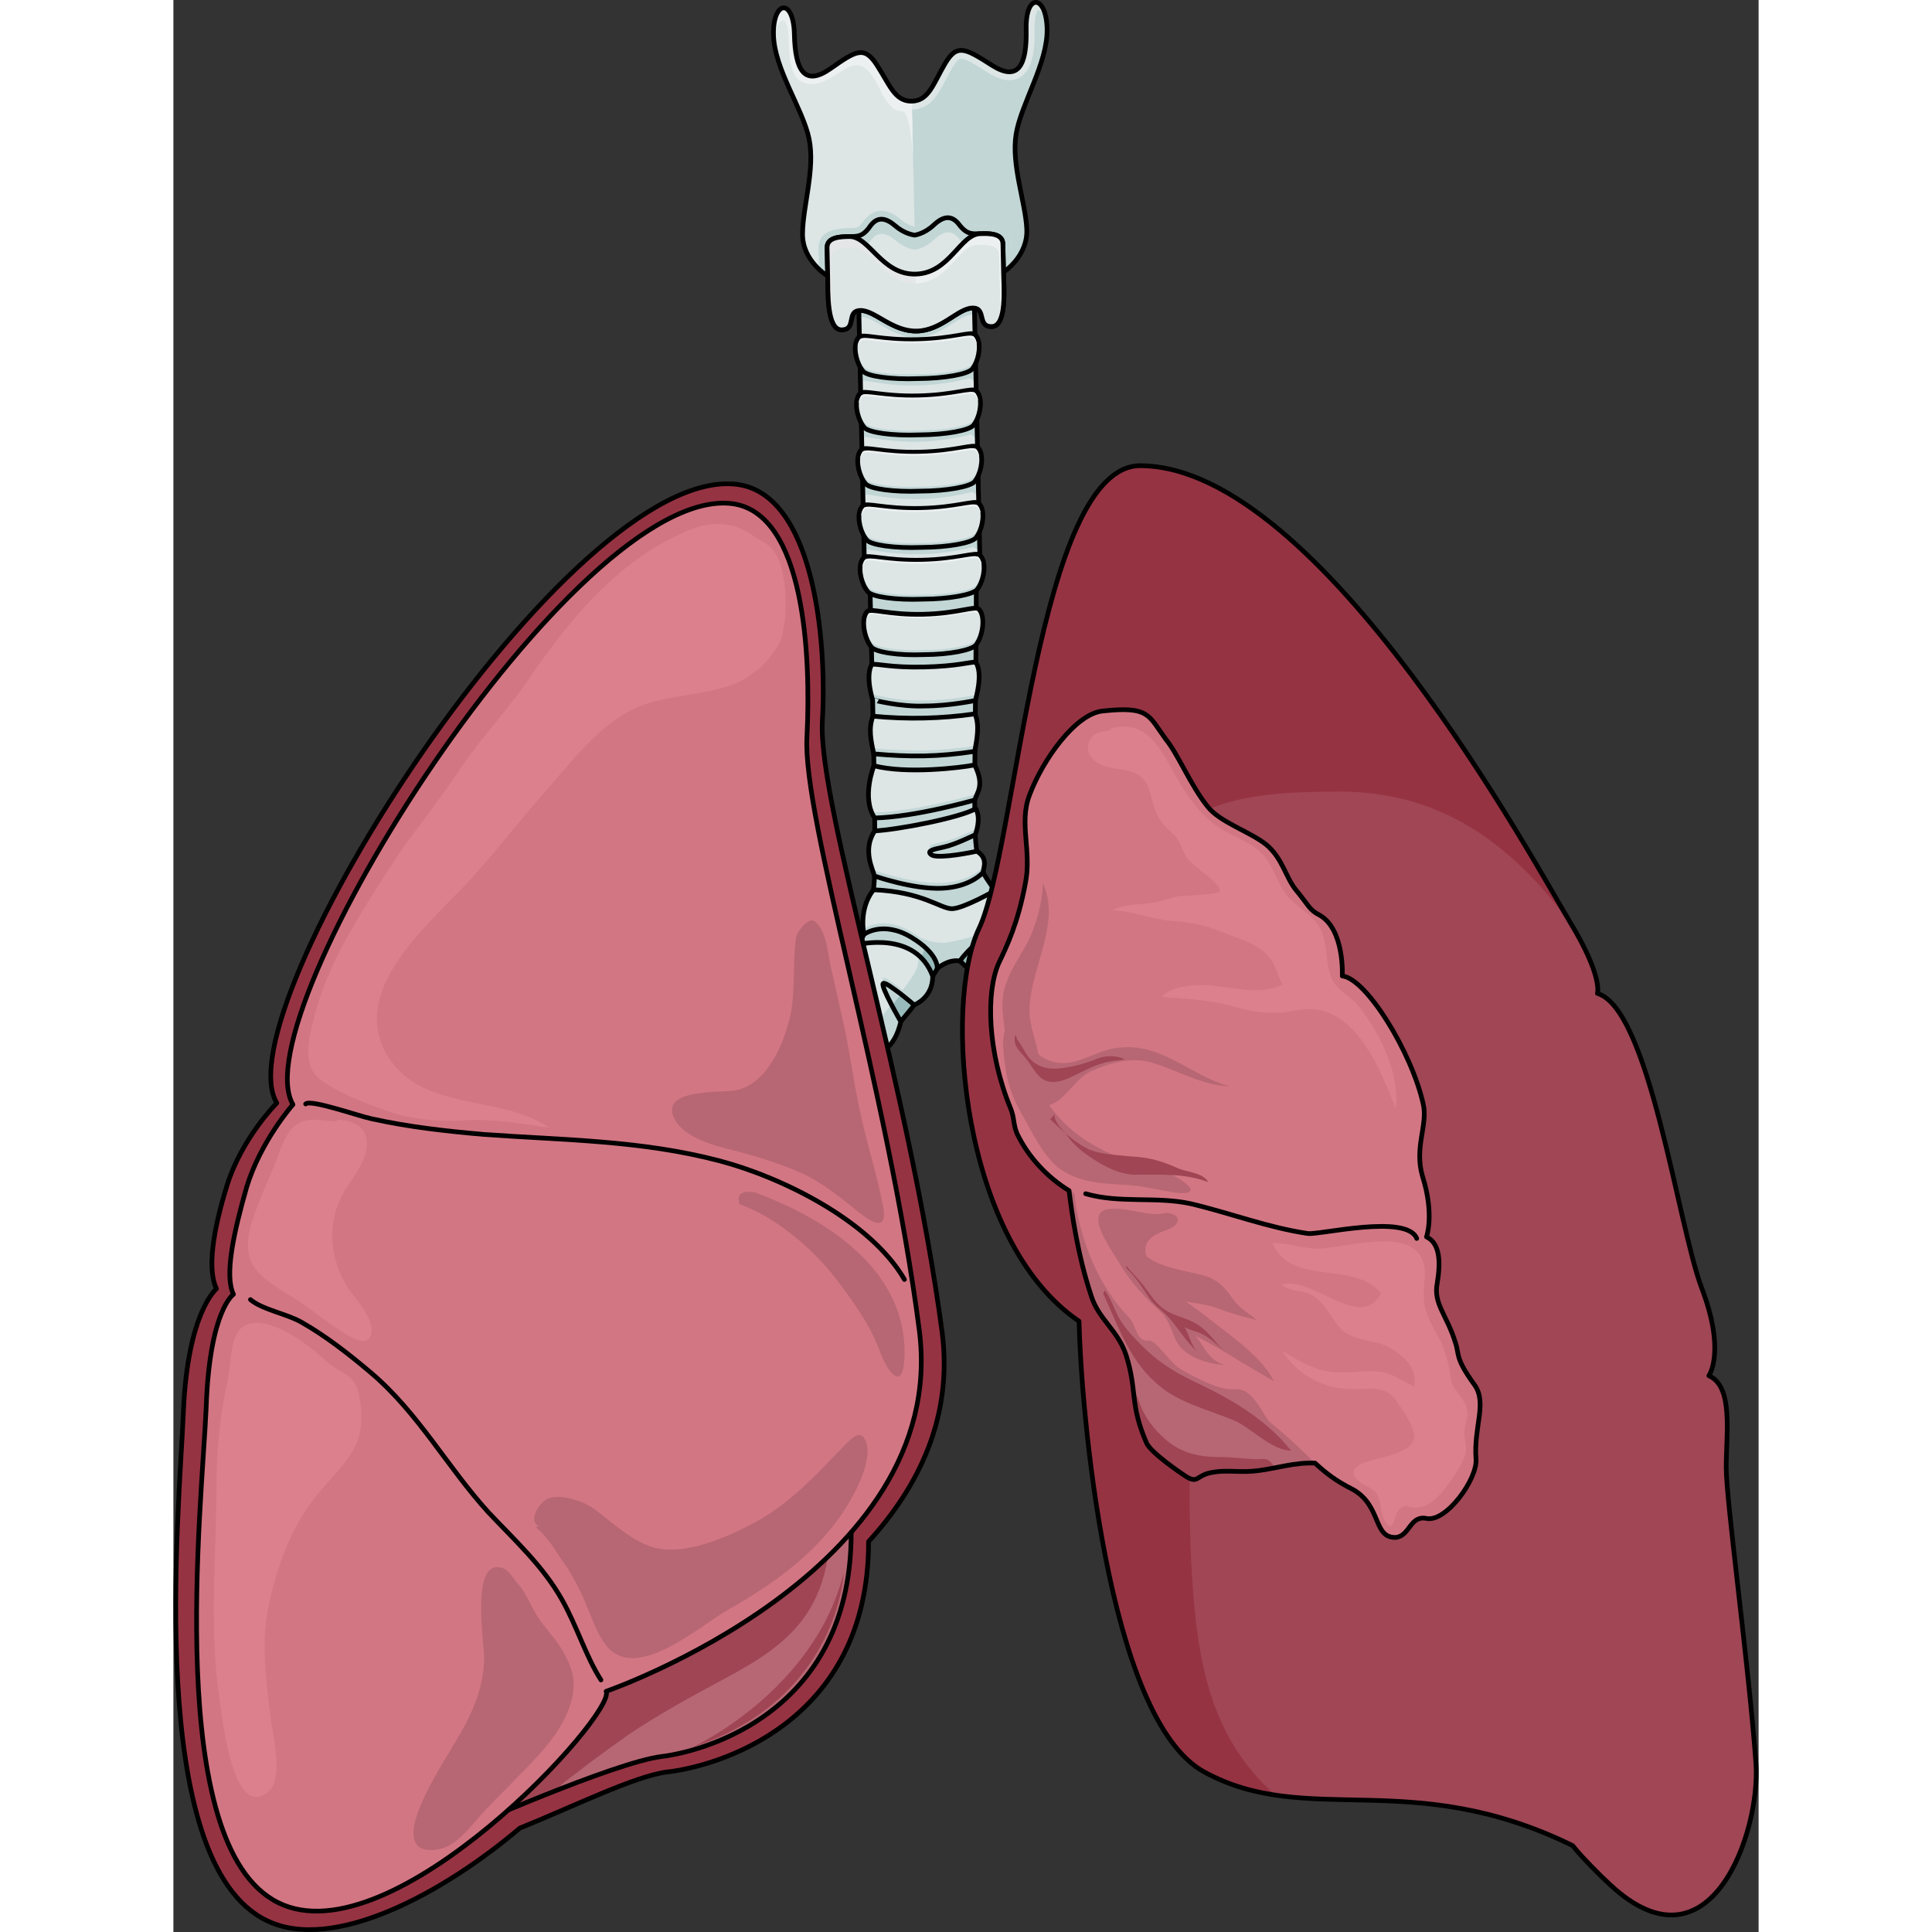 <?xml version="1.0" encoding="utf-8"?>
<!-- Created by: Science Figures, www.sciencefigures.org, Generator: Science Figures Editor -->
<!DOCTYPE svg PUBLIC "-//W3C//DTD SVG 1.1//EN" "http://www.w3.org/Graphics/SVG/1.1/DTD/svg11.dtd">
<svg version="1.1" id="Layer_1" xmlns="http://www.w3.org/2000/svg" xmlns:xlink="http://www.w3.org/1999/xlink" 
	 width="800px" height="800px" viewBox="0 0 338.333 412.354" enable-background="new 0 0 338.333 412.354"
	 xml:space="preserve">
<rect x="0" y="0" width="338.333" height="412.354" fill="#333333" stroke="none"/>
<g>
	<g>
		<g>
			<path fill="#C2D6D6" d="M146.295,53.545c0,0,1.325,26.76,1.757,46.435c0.43,19.677,2.205,80.472,1.496,88.628
				c-0.709,8.153-1.869,14.246-8.157,16.136s-10.778,0.436-12.855-5.334c-2.077-5.765-2.641-11.486-2.641-11.486
				s-4.196-0.743-4.538,1.853c0.607,2.254,2.25,9.981,2.25,9.981s-8.297-0.734-9.709-1.579c-2.449,0.891-2.321,3.076-1.334,4.527
				c1.441,0.367,9.258,2.784,10.904,3.464c-4.27,1.366-9.348,3.986-10.527,4.688c-0.284,1.56,0.565,3.968,3.029,3.796
				c3.154-1.342,14.998-4.069,21.5-1.706c6.501,2.367-5.215,16.934-7.338,20.045c-2.121,3.11-4.631,6.63-5.878,6.021
				c-1.249-0.612-2.049-2.582-2.049-2.582s-3.903-0.115-4.056,3.79c1.647,0.761,2.547,1.855,0.982,3.083
				c-1.565,1.229-8.625,4.291-16.492,5.021c0,0-2.32,3.036,1.221,4.789c3.258-0.27,5.438-0.755,5.438-0.755
				s-4.729,4.004-5.231,4.732c-0.177,1.078,0.429,3.216,2.97,2.882c2.432-1.606,11.652-9.613,14.308-8.356
				c2.654,1.257,1.581,5.302,0.856,7.507c-0.724,2.205-5.18,7.797-10.214,10.614c-5.033,2.815-5.814,3.511-5.814,3.511
				s-0.447,3.234,2.979,3.317c2.429-1.804,5.331-3.779,5.819-3.271c0.49,0.506-3.303,5.524-5.758,7.928
				c-0.521,1.645,1.197,3.836,3.333,3.114c2.226-1.962,6.824-8.354,7.229-8.003c0.405,0.349,1.059,8.337,1.059,8.337
				s1.895,1.113,4.01-0.485c-0.166-2.107-1.012-13.474,0.687-14.067c1.699-0.596,3.854,8.712,3.854,8.712s1.132,0.812,2.982-0.104
				c1.852-0.916,1.161-3.33,1.161-3.33s-5.995-7.964-2.329-21.112c3.664-13.149,22.143-33.729,26.225-38.901
				c4.081-5.171,6.531-11.195,7.819-11.303c1.29-0.109,2.52,0.831,3.592,1.938c1.073,1.105,7.631,5.803,14.698,11.779
				c7.07,5.977,14.227,8.563,21.113,13.574c6.887,5.014,15.096,11.529,19.792,19.655c4.696,8.128,4.033,14.937,4.321,19.944
				c1.334,1.671,4.189,1.163,4.815-0.912c0.017-3.313-0.541-8.314-1.005-11.08c-0.463-2.767-0.176-3.981,1.194-2.804
				c1.368,1.18,9.391,9.734,10.513,11.904c1.574,0.368,4.283-0.675,4.217-3.676c-2.395-3.035-7.178-8.795-10.096-11.281
				c-2.919-2.491-3.894-4.081-2.19-3.939c1.705,0.143,7.753,2.382,7.753,2.382s2.563-1.621,0.651-5.028
				c-3.78-0.856-8.743-0.57-15.285-6.917c-6.542-6.35-8.251-8.82-8.251-8.82s3.102-1.501,1.529-3.792
				c-1.574-2.296-3.98-1.795-4.919,0.33c-1.132-0.558-5.493-3.461-4.333-5.636c1.164-2.176,6.691-3.19,11.309-0.92
				c4.617,2.273,19.139,11.135,21.304,13.952c2.573,0.973,3.986-1.968,3.236-3.518c-1.597-1.399-8.941-5.581-8.964-6.566
				c-0.021-0.984,8.802,1.152,8.802,1.152s3.646-1.156,1.581-5.454c-6.207-1.296-17.699-2.655-23.473-6.693
				c-5.775-4.037-2.727-7.953-1.105-9.512c1.623-1.559,7.514-4.461,11.27-4.634c1.143-1.055,1.215-3.833-1.254-4.09
				c-3.133-0.021-9.045,2.032-10.93,3.775c-1.888,1.741-2.174,0.986-2.23-1.607c-0.056-2.597-0.016-4.791-0.016-4.791
				s-3.684-2.606-6.105,1.208c0.305,1.695,1.986,13.031-6.648,17.339c-8.637,4.308-12.627,0.053-17.789-4.625
				c-5.162-4.679-14.157-12.675-16.975-16.642c-2.818-3.969-4.237-5.413-4.316-15.218c-0.081-9.805,0.15-25.811,0.23-34.498
				c0.077-8.688,0.285-34.454-0.441-49.204c-0.727-14.746-0.949-36.04-0.31-39.926L146.295,53.545z"/>
			<path fill="#98BABA" d="M214.548,235.637c-7.434-5.357-27.418-20.638-35.865-27.367c-8.447-6.729-11.031-12.394-13.975-12.606
				c-2.943-0.211-4.882,11.198-9.385,16.544c-4.504,5.342-24.238,30.544-26.662,41.512c-1.898,8.591,2.162,17.021,4.012,20.274
				c-1.51-2.826-4.24-9.791-1.475-19.71c3.664-13.149,22.143-33.729,26.225-38.901c4.081-5.171,6.531-11.195,7.819-11.303
				c1.29-0.109,2.52,0.831,3.592,1.938c1.073,1.105,7.631,5.803,14.698,11.779c7.07,5.977,14.227,8.563,21.113,13.574
				c6.887,5.014,15.096,11.529,19.792,19.655c4.696,8.128,4.033,14.937,4.321,19.944c0.115,0.146,0.247,0.268,0.385,0.381
				c0.02-0.208,0.037-0.417,0.045-0.64C229.903,253.692,221.983,240.994,214.548,235.637z"/>
			<path fill="#D0B1B4" d="M118.149,240.221c0.05,0.024,0.1,0.049,0.15,0.073c0.469,0.214,1.967,0.748,3.18-0.411
				c1.086-1.037,1.14-2.263,0.961-2.956c-0.152-0.295-0.235-0.496-0.235-0.496S118.302,236.315,118.149,240.221z"/>
			<path fill="none" stroke="#000000" stroke-linecap="round" stroke-linejoin="round" stroke-miterlimit="10" d="M118.149,240.221
				c0.05,0.024,0.1,0.049,0.15,0.073c0.469,0.214,1.967,0.748,3.18-0.411c1.086-1.037,1.14-2.263,0.961-2.956
				c-0.152-0.295-0.235-0.496-0.235-0.496S118.302,236.315,118.149,240.221z"/>
			<path fill="#D0B1B4" d="M222.604,227.007c-0.979-1.428-2.281-1.774-3.352-1.315c-0.018,0.013-1.474,1.188,0.445,2.884
				c1.93,1.705,2.889,0.594,3.256,0.301C223.128,228.342,223.088,227.713,222.604,227.007z"/>
			<path opacity="0.3" fill="#A4676A" d="M236.802,226.066c-9.938-7.329-18.272-9.612-22.303-9.344
				c-4.029,0.27-3.821,2.974-3.821,2.974c0.089,1.647,2.878,4.057,2.878,4.057l0,0c-0.401-0.693-0.547-1.405-0.203-2.052
				c1.164-2.176,6.691-3.19,11.309-0.92c4.617,2.273,19.139,11.135,21.304,13.952c1.013,0.383,1.845,0.157,2.438-0.349
				C246.278,232.929,242.551,230.308,236.802,226.066z"/>
			<path opacity="0.3" fill="#A4676A" d="M225.962,212.722h0.006c-4.126-3.696-1.421-7.141,0.074-8.579
				c1.623-1.559,7.514-4.461,11.27-4.634c0.477-0.44,0.762-1.179,0.76-1.909c-0.853-0.054-1.783-0.063-2.788,0.001
				c-4.876,0.314-11.431,4.578-13.606,8.228C219.503,209.476,225.962,212.722,225.962,212.722z"/>
			<path fill="#D0B1B4" d="M241.842,247.772c-0.636,1.456,0.237,2.954,1.53,3.578c0.368,0.132,0.588,0.214,0.588,0.214
				s2.563-1.621,0.651-5.028C244.611,246.536,242.567,246.104,241.842,247.772z"/>
			<path fill="none" stroke="#000000" stroke-linecap="round" stroke-linejoin="round" stroke-miterlimit="10" d="M241.842,247.772
				c-0.636,1.456,0.237,2.954,1.53,3.578c0.368,0.132,0.588,0.214,0.588,0.214s2.563-1.621,0.651-5.028
				C244.611,246.536,242.567,246.104,241.842,247.772z"/>
			<path fill="#D0B1B4" d="M234.963,197.918c0.351,1.503,1.665,1.615,2.159,1.604c0.064-0.005,0.127-0.01,0.189-0.013
				c1.143-1.055,1.215-3.833-1.254-4.09C236.058,195.419,234.53,196.058,234.963,197.918z"/>
			<path fill="#D0B1B4" d="M246.124,231.716c-1.051,1.388-0.802,2.202-0.363,2.775c0.076,0.083,0.146,0.166,0.204,0.242
				c2.573,0.973,3.986-1.968,3.236-3.518C249.201,231.216,247.333,230.122,246.124,231.716z"/>
			<path fill="#CEADAE" d="M115.97,214.653c1.985-1.198,0.672-3.343-0.428-4.005c-1.102-0.661-2.602,0.209-2.602,0.209
				C112.656,212.417,113.506,214.825,115.97,214.653z"/>
			<path fill="none" stroke="#000000" stroke-linecap="round" stroke-linejoin="round" stroke-miterlimit="10" d="M115.97,214.653
				c1.985-1.198,0.672-3.343-0.428-4.005c-1.102-0.661-2.602,0.209-2.602,0.209C112.656,212.417,113.506,214.825,115.97,214.653z"/>
			<path fill="#D0B1B4" d="M219.87,195.236c2.909-0.417,3.012-2.44,3.012-2.44s-3.684-2.606-6.105,1.208
				c0.002,0.018,0.006,0.042,0.01,0.062l0,0c0,0,0.001,0.007,0.001,0.008c0.001,0.005,0.001,0.01,0.003,0.016
				C216.823,194.28,217.163,195.622,219.87,195.236z"/>
			<path fill="none" stroke="#000000" stroke-linecap="round" stroke-linejoin="round" stroke-miterlimit="10" d="M219.87,195.236
				c2.909-0.417,3.012-2.44,3.012-2.44s-3.684-2.606-6.105,1.208c0.002,0.018,0.006,0.042,0.01,0.062l0,0
				c0,0,0.001,0.007,0.001,0.008c0.001,0.005,0.001,0.01,0.003,0.016C216.823,194.28,217.163,195.622,219.87,195.236z"/>
			<path fill="#D0B1B4" d="M246.957,222.361c-0.356,2.288,0.953,3.096,1.677,3.344c0.256,0.06,0.405,0.097,0.405,0.097
				s3.646-1.156,1.581-5.454c-0.087-0.019-0.178-0.036-0.268-0.054C249.573,220.163,247.322,219.995,246.957,222.361z"/>
			<path fill="none" stroke="#000000" stroke-linecap="round" stroke-linejoin="round" stroke-miterlimit="10" d="M246.957,222.361
				c-0.356,2.288,0.953,3.096,1.677,3.344c0.256,0.06,0.405,0.097,0.405,0.097s3.646-1.156,1.581-5.454
				c-0.087-0.019-0.178-0.036-0.268-0.054C249.573,220.163,247.322,219.995,246.957,222.361z"/>
			<path fill="none" stroke="#000000" stroke-linecap="round" stroke-linejoin="round" stroke-miterlimit="10" d="M146.295,53.545
				c0,0,1.325,26.76,1.757,46.435c0.43,19.677,2.205,80.472,1.496,88.628c-0.709,8.153-1.869,14.246-8.157,16.136
				s-10.778,0.436-12.855-5.334c-2.077-5.765-2.641-11.486-2.641-11.486s-4.196-0.743-4.538,1.853
				c0.607,2.254,2.25,9.981,2.25,9.981s-8.297-0.734-9.709-1.579c-2.449,0.891-2.321,3.076-1.334,4.527
				c1.441,0.367,9.258,2.784,10.904,3.464c-4.27,1.366-9.348,3.986-10.527,4.688c-0.284,1.56,0.565,3.968,3.029,3.796
				c3.154-1.342,14.998-4.069,21.5-1.706c6.501,2.367-5.215,16.934-7.338,20.045c-2.121,3.11-4.631,6.63-5.878,6.021
				c-1.249-0.612-2.049-2.582-2.049-2.582s-3.903-0.115-4.056,3.79c1.647,0.761,2.547,1.855,0.982,3.083
				c-1.565,1.229-8.625,4.291-16.492,5.021c0,0-2.32,3.036,1.221,4.789c3.258-0.27,5.438-0.755,5.438-0.755
				s-4.729,4.004-5.231,4.732c-0.177,1.078,0.429,3.216,2.97,2.882c2.432-1.606,11.652-9.613,14.308-8.356
				c2.654,1.257,1.581,5.302,0.856,7.507c-0.724,2.205-5.18,7.797-10.214,10.614c-5.033,2.815-5.814,3.511-5.814,3.511
				s-0.447,3.234,2.979,3.317c2.429-1.804,5.331-3.779,5.819-3.271c0.49,0.506-3.303,5.524-5.758,7.928
				c-0.521,1.645,1.197,3.836,3.333,3.114c2.226-1.962,6.824-8.354,7.229-8.003c0.405,0.349,1.059,8.337,1.059,8.337
				s1.895,1.113,4.01-0.485c-0.166-2.107-1.012-13.474,0.687-14.067c1.699-0.596,3.854,8.712,3.854,8.712s1.132,0.812,2.982-0.104
				c1.852-0.916,1.161-3.33,1.161-3.33s-5.995-7.964-2.329-21.112c3.664-13.149,22.143-33.729,26.225-38.901
				c4.081-5.171,6.531-11.195,7.819-11.303c1.29-0.109,2.52,0.831,3.592,1.938c1.073,1.105,7.631,5.803,14.698,11.779
				c7.07,5.977,14.227,8.563,21.113,13.574c6.887,5.014,15.096,11.529,19.792,19.655c4.696,8.128,4.033,14.937,4.321,19.944
				c1.334,1.671,4.189,1.163,4.815-0.912c0.017-3.313-0.541-8.314-1.005-11.08c-0.463-2.767-0.176-3.981,1.194-2.804
				c1.368,1.18,9.391,9.734,10.513,11.904c1.574,0.368,4.283-0.675,4.217-3.676c-2.395-3.035-7.178-8.795-10.096-11.281
				c-2.919-2.491-3.894-4.081-2.19-3.939c1.705,0.143,7.753,2.382,7.753,2.382s2.563-1.621,0.651-5.028
				c-3.78-0.856-8.743-0.57-15.285-6.917c-6.542-6.35-8.251-8.82-8.251-8.82s3.102-1.501,1.529-3.792
				c-1.574-2.296-3.98-1.795-4.919,0.33c-1.132-0.558-5.493-3.461-4.333-5.636c1.164-2.176,6.691-3.19,11.309-0.92
				c4.617,2.273,19.139,11.135,21.304,13.952c2.573,0.973,3.986-1.968,3.236-3.518c-1.597-1.399-8.941-5.581-8.964-6.566
				c-0.021-0.984,8.802,1.152,8.802,1.152s3.646-1.156,1.581-5.454c-6.207-1.296-17.699-2.655-23.473-6.693
				c-5.775-4.037-2.727-7.953-1.105-9.512c1.623-1.559,7.514-4.461,11.27-4.634c1.143-1.055,1.215-3.833-1.254-4.09
				c-3.133-0.021-9.045,2.032-10.93,3.775c-1.888,1.741-2.174,0.986-2.23-1.607c-0.056-2.597-0.016-4.791-0.016-4.791
				s-3.684-2.606-6.105,1.208c0.305,1.695,1.986,13.031-6.648,17.339c-8.637,4.308-12.627,0.053-17.789-4.625
				c-5.162-4.679-14.157-12.675-16.975-16.642c-2.818-3.969-4.237-5.413-4.316-15.218c-0.081-9.805,0.15-25.811,0.23-34.498
				c0.077-8.688,0.285-34.454-0.441-49.204c-0.727-14.746-0.949-36.04-0.31-39.926L146.295,53.545z"/>
			<path fill="none" stroke="#000000" stroke-linecap="round" stroke-linejoin="round" stroke-miterlimit="10" d="M213.556,223.753
				c0,0-2.789-2.409-2.878-4.057"/>
			<path fill="none" stroke="#000000" stroke-linecap="round" stroke-linejoin="round" stroke-miterlimit="10" d="M138.808,218.856
				c0,0,3.084-5.143,2.391-6.736"/>
			<path fill="none" stroke="#000000" stroke-linecap="round" stroke-linejoin="round" stroke-miterlimit="10" d="M225.116,211.859
				c-0.063-0.072-3.654-2.307-3.802-3.412"/>
			<path fill="none" stroke="#000000" stroke-linecap="round" stroke-linejoin="round" stroke-miterlimit="10" d="M240.628,225.219
				c0,0-1.546-1.041-1.77-1.636"/>
			<path fill="none" stroke="#000000" stroke-linecap="round" stroke-linejoin="round" stroke-miterlimit="10" d="M122.95,253.844
				c0,0,0.143-3.655-0.492-4.466"/>
			<path fill="none" stroke="#000000" stroke-linecap="round" stroke-linejoin="round" stroke-miterlimit="10" d="M114.946,273.731
				c0,0,1.218-1.313,1.254-2.5"/>
			<path fill="none" stroke="#000000" stroke-linecap="round" stroke-linejoin="round" stroke-miterlimit="10" d="M125.146,270.501
				c0,0,0.736-2.273,1.465-2.351"/>
			<path fill="none" stroke="#000000" stroke-linecap="round" stroke-linejoin="round" stroke-miterlimit="10" d="M119.546,276.411
				c0,0,0.781-1.106,1.115-1.114"/>
			<path fill="none" stroke="#000000" stroke-linecap="round" stroke-linejoin="round" stroke-miterlimit="10" d="M109.298,252.359
				c0,0,2.707-1.029,3.023-0.99"/>
			<path fill="none" stroke="#000000" stroke-linecap="round" stroke-linejoin="round" stroke-miterlimit="10" d="M232.365,256.9
				c0,0-0.235-2.384-0.028-3.118"/>
			<g>
				
					<ellipse transform="matrix(0.892 -0.452 0.452 0.892 -110.944 89.22)" fill="#C33B3B" cx="131.5" cy="277.109" rx="1.509" ry="0.92"/>
				
					<ellipse transform="matrix(0.892 -0.452 0.452 0.892 -110.944 89.22)" fill="none" stroke="#000000" stroke-linecap="round" stroke-linejoin="round" stroke-miterlimit="10" cx="131.5" cy="277.109" rx="1.509" ry="0.92"/>
			</g>
			<g>
				
					<ellipse transform="matrix(-0.063 -0.998 0.998 -0.063 10.806 507.773)" fill="#C33B3B" cx="243.661" cy="248.816" rx="1.508" ry="0.918"/>
				
					<ellipse transform="matrix(-0.063 -0.998 0.998 -0.063 10.806 507.773)" fill="none" stroke="#000000" stroke-linecap="round" stroke-linejoin="round" stroke-miterlimit="10" cx="243.661" cy="248.816" rx="1.508" ry="0.918"/>
			</g>
			<g>
				
					<ellipse transform="matrix(0.638 -0.77 0.77 0.638 -89.748 274.93)" fill="#C33B3B" cx="247.357" cy="232.86" rx="1.509" ry="0.918"/>
				
					<ellipse transform="matrix(0.638 -0.77 0.77 0.638 -89.748 274.93)" fill="none" stroke="#000000" stroke-linecap="round" stroke-linejoin="round" stroke-miterlimit="10" cx="247.357" cy="232.86" rx="1.509" ry="0.918"/>
			</g>
			<g>
				
					<ellipse transform="matrix(0.24 -0.971 0.971 0.24 -27.06 411.231)" fill="#C33B3B" cx="249.221" cy="222.905" rx="1.775" ry="1.081"/>
				
					<ellipse transform="matrix(0.24 -0.971 0.971 0.24 -27.06 411.231)" fill="none" stroke="#000000" stroke-linecap="round" stroke-linejoin="round" stroke-miterlimit="10" cx="249.221" cy="222.905" rx="1.775" ry="1.081"/>
			</g>
			<g>
				
					<ellipse transform="matrix(-0.671 -0.741 0.741 -0.671 -14.135 509.993)" fill="#C33B3B" cx="106.051" cy="258.132" rx="1.238" ry="0.754"/>
				
					<ellipse transform="matrix(-0.671 -0.741 0.741 -0.671 -14.135 509.993)" fill="none" stroke="#000000" stroke-linecap="round" stroke-linejoin="round" stroke-miterlimit="10" cx="106.051" cy="258.132" rx="1.238" ry="0.754"/>
			</g>
			<g>
				<path fill="#C33B3B" d="M119.335,239.661c0.277,0.315,0.988,0.085,1.592-0.514c0.605-0.602,0.869-1.343,0.594-1.657
					c-0.277-0.317-0.99-0.086-1.593,0.513C119.325,238.604,119.06,239.344,119.335,239.661z"/>
				<path fill="none" stroke="#000000" stroke-linecap="round" stroke-linejoin="round" stroke-miterlimit="10" d="M119.335,239.661
					c0.277,0.315,0.988,0.085,1.592-0.514c0.605-0.602,0.869-1.343,0.594-1.657c-0.277-0.317-0.99-0.086-1.593,0.513
					C119.325,238.604,119.06,239.344,119.335,239.661z"/>
			</g>
			<g>
				<path fill="#C33B3B" d="M219.785,226.308c-0.306,0.287-0.048,0.992,0.573,1.571c0.621,0.581,1.373,0.816,1.678,0.529
					c0.305-0.288,0.049-0.991-0.574-1.572C220.841,226.255,220.09,226.019,219.785,226.308z"/>
				<path fill="none" stroke="#000000" stroke-linecap="round" stroke-linejoin="round" stroke-miterlimit="10" d="M219.785,226.308
					c-0.306,0.287-0.048,0.992,0.573,1.571c0.621,0.581,1.373,0.816,1.678,0.529c0.305-0.288,0.049-0.991-0.574-1.572
					C220.841,226.255,220.09,226.019,219.785,226.308z"/>
			</g>
			<g>
				
					<ellipse transform="matrix(-0.282 -0.96 0.96 -0.282 -107.457 420.761)" fill="#C33B3B" cx="103.789" cy="250.608" rx="1.458" ry="0.888"/>
				
					<ellipse transform="matrix(-0.282 -0.96 0.96 -0.282 -107.457 420.761)" fill="none" stroke="#000000" stroke-linecap="round" stroke-linejoin="round" stroke-miterlimit="10" cx="103.789" cy="250.608" rx="1.458" ry="0.888"/>
			</g>
			<g>
				<path fill="#C33B3B" d="M114.031,211.333c-0.39,0.299-0.308,1.058,0.183,1.695c0.491,0.64,1.205,0.916,1.592,0.616
					c0.391-0.301,0.307-1.059-0.183-1.697C115.132,211.31,114.419,211.034,114.031,211.333z"/>
				<path fill="none" stroke="#000000" stroke-linecap="round" stroke-linejoin="round" stroke-miterlimit="10" d="M114.031,211.333
					c-0.39,0.299-0.308,1.058,0.183,1.695c0.491,0.64,1.205,0.916,1.592,0.616c0.391-0.301,0.307-1.059-0.183-1.697
					C115.132,211.31,114.419,211.034,114.031,211.333z"/>
			</g>
			<g>
				
					<ellipse transform="matrix(0.966 -0.26 0.26 0.966 -44.96 38.629)" fill="#C33B3B" cx="123.771" cy="189.534" rx="1.458" ry="0.888"/>
				
					<ellipse transform="matrix(0.966 -0.26 0.26 0.966 -44.96 38.629)" fill="none" stroke="#000000" stroke-linecap="round" stroke-linejoin="round" stroke-miterlimit="10" cx="123.771" cy="189.534" rx="1.458" ry="0.888"/>
			</g>
			<g>
				
					<ellipse transform="matrix(-0.982 0.191 -0.191 -0.982 472.583 341.719)" fill="#C33B3B" cx="219.833" cy="193.62" rx="1.775" ry="0.8"/>
				
					<ellipse transform="matrix(-0.982 0.191 -0.191 -0.982 472.583 341.719)" fill="none" stroke="#000000" stroke-linecap="round" stroke-linejoin="round" stroke-miterlimit="10" cx="219.833" cy="193.62" rx="1.775" ry="0.8"/>
			</g>
			<g>
				
					<ellipse transform="matrix(-0.084 -0.997 0.997 -0.084 59.531 449.867)" fill="#C33B3B" cx="236.521" cy="197.573" rx="1.266" ry="0.771"/>
				
					<ellipse transform="matrix(-0.084 -0.997 0.997 -0.084 59.531 449.867)" fill="none" stroke="#000000" stroke-linecap="round" stroke-linejoin="round" stroke-miterlimit="10" cx="236.521" cy="197.573" rx="1.266" ry="0.771"/>
			</g>
			<path fill="none" stroke="#000000" stroke-linecap="round" stroke-linejoin="round" stroke-miterlimit="10" d="M246.124,231.716
				c-1.051,1.388-0.802,2.202-0.363,2.775c0.076,0.083,0.146,0.166,0.204,0.242c2.573,0.973,3.986-1.968,3.236-3.518
				C249.201,231.216,247.333,230.122,246.124,231.716z"/>
			<path fill="none" stroke="#000000" stroke-linecap="round" stroke-linejoin="round" stroke-miterlimit="10" d="M234.963,197.918
				c0.351,1.503,1.665,1.615,2.159,1.604c0.064-0.005,0.127-0.01,0.189-0.013c1.143-1.055,1.215-3.833-1.254-4.09
				C236.058,195.419,234.53,196.058,234.963,197.918z"/>
			<path fill="none" stroke="#000000" stroke-linecap="round" stroke-linejoin="round" stroke-miterlimit="10" d="M222.604,227.007
				c-0.979-1.428-2.281-1.774-3.352-1.315c-0.018,0.013-1.474,1.188,0.445,2.884c1.93,1.705,2.889,0.594,3.256,0.301
				C223.128,228.342,223.088,227.713,222.604,227.007z"/>
			<path fill="none" stroke="#000000" stroke-linecap="round" stroke-linejoin="round" stroke-miterlimit="10" d="M221.075,230.799
				c0,0-0.796,0.212-0.791,0.511"/>
			<path fill="none" stroke="#000000" stroke-linecap="round" stroke-linejoin="round" stroke-miterlimit="10" d="M119.868,241.646
				c0,0,0.947,0.985,0.597,1.853"/>
			<path fill="#FCE9F1" d="M146.868,86.273c-0.328,0.333-0.537,0.8-0.646,1.338c-0.003,0.141,0.007,0.287,0.014,0.431
				c0.11-0.528,0.316-0.99,0.643-1.319c0.794-0.797,4.494,0.641,12.164,0.474l-0.01-0.447
				C151.362,86.915,147.661,85.475,146.868,86.273z"/>
			<path fill="#FCE9F1" d="M147.11,97.326c-0.33,0.332-0.538,0.799-0.646,1.338c-0.004,0.14,0.006,0.285,0.014,0.43
				c0.109-0.529,0.316-0.99,0.645-1.318c0.791-0.799,4.492,0.641,12.162,0.473l-0.01-0.449
				C151.604,97.967,147.903,96.527,147.11,97.326z"/>
			<path fill="#FCE9F1" d="M147.354,108.377c-0.331,0.334-0.54,0.799-0.647,1.336c-0.004,0.143,0.006,0.288,0.013,0.434
				c0.11-0.531,0.317-0.991,0.644-1.32c0.793-0.799,4.494,0.642,12.164,0.473l-0.01-0.447
				C151.847,109.018,148.146,107.578,147.354,108.377z"/>
			<path fill="#FCE9F1" d="M147.595,119.428c-0.33,0.334-0.538,0.801-0.647,1.338c-0.003,0.141,0.007,0.287,0.015,0.434
				c0.109-0.531,0.316-0.992,0.643-1.32c0.793-0.8,4.495,0.643,12.164,0.473l-0.01-0.449
				C152.09,120.07,148.388,118.631,147.595,119.428z"/>
			
				<rect x="146.588" y="40.548" transform="matrix(1 -0.022 0.022 1 -1.742 3.487)" fill="#DDE5E5" width="24.661" height="82.007"/>
			<path fill="#C2D6D6" d="M170.646,53.842c-3.517,1.2-5.791,7.897-12.162,8.038c-6.369,0.14-8.936-6.45-12.493-7.497l0.292,13.299
				c0.111-0.018,0.228-0.028,0.357-0.031c3.09-0.067,6.801,4.511,12.066,4.395c5.274-0.115,8.781-4.85,11.864-4.918
				c0.132-0.004,0.253,0.004,0.366,0.017L170.646,53.842z"/>
			<path fill="#C2D6D6" d="M172.226,49.873c-1.621,0.035-2.835,0.268-4.515-1.926c-1.668-2.195-3.487-1.753-5.472,0.117
				c-1.984,1.872-4.012,2.115-4.012,2.115s-2.029-0.153-4.102-1.936c-2.063-1.783-3.9-2.146-5.471,0.118
				c-1.574,2.267-2.795,2.087-4.416,2.122c1.366-0.029,2.555,0.774,3.768,1.88c0.232-0.245,0.471-0.534,0.717-0.888
				c1.57-2.266,3.408-1.902,5.471-0.12c2.074,1.782,4.102,1.935,4.102,1.935s2.027-0.24,4.012-2.111
				c1.983-1.871,3.803-2.313,5.471-0.121c0.264,0.344,0.514,0.621,0.756,0.855C169.702,50.756,170.854,49.902,172.226,49.873z"/>
			<path fill="#C2D6D6" d="M164.825,76.822l-18.314,1.323l0.084,3.848c0.008-0.233,0.121-0.834,1.098-0.704
				c1.203,0.157,5.931,1.102,11.067,0.987c5.136-0.112,10.004-1.22,10.829-1.491c0.824-0.271,1.674,1.219,1.674,1.219l-0.116-5.322
				L164.825,76.822z"/>
			<path fill="#C2D6D6" d="M165.087,88.83l-18.313,1.324l0.084,3.848c0.008-0.23,0.121-0.834,1.096-0.705
				c1.205,0.158,5.934,1.102,11.068,0.988c5.137-0.111,10.005-1.219,10.83-1.49c0.824-0.271,1.672,1.217,1.672,1.217l-0.115-5.32
				L165.087,88.83z"/>
			<path fill="#C2D6D6" d="M165.356,101.092l-18.314,1.325l0.085,3.848c0.007-0.231,0.121-0.831,1.096-0.704
				c1.204,0.158,5.934,1.102,11.069,0.988c5.135-0.113,10.002-1.22,10.828-1.492c0.824-0.271,1.674,1.218,1.674,1.218l-0.117-5.321
				L165.356,101.092z"/>
			<path fill="#C2D6D6" d="M165.614,112.846L147.3,114.17l0.085,3.848c0.007-0.233,0.12-0.832,1.096-0.704
				c1.203,0.158,5.933,1.101,11.068,0.989c5.135-0.113,10.004-1.221,10.829-1.492c0.824-0.271,1.674,1.219,1.674,1.219l-0.117-5.322
				L165.614,112.846z"/>
			
				<rect x="146.588" y="40.548" transform="matrix(1 -0.022 0.022 1 -1.742 3.487)" fill="none" stroke="#000000" stroke-linecap="round" stroke-linejoin="round" stroke-miterlimit="10" width="24.661" height="82.007"/>
			<path fill="none" stroke="#000000" stroke-linecap="round" stroke-linejoin="round" stroke-miterlimit="10" d="M139.644,58.905
				c0.07,3.243-0.245,11.569,3,11.498c3.246-0.071,0.883-4.074,3.966-4.142c3.083-0.068,6.793,4.516,12.065,4.4
				c5.271-0.115,8.776-4.857,11.859-4.925c3.084-0.066,0.898,4.035,4.145,3.965c3.245-0.071,2.565-8.376,2.494-11.618"/>
			<g>
				<g>
					<g>
						<path fill="#DDE5E5" d="M182.013,6.249c-0.174-7.9,4.299-7.398,4.46-0.099c0.159,7.307-5.529,15.943-6.604,22.462
							c-1.076,6.512,1.973,14.374,2.271,20.237c0.3,5.852-4.958,9.238-4.958,9.238s-0.08-3.654-0.133-6.027
							c-0.051-2.365-3.202-2.225-4.822-2.188c-1.621,0.035-2.835,0.268-4.515-1.926c-1.668-2.195-3.487-1.753-5.472,0.117
							c-1.984,1.872-4.012,2.115-4.012,2.115s-2.029-0.153-4.102-1.936c-2.063-1.783-3.9-2.146-5.471,0.118
							c-1.574,2.267-2.795,2.087-4.416,2.122c-1.621,0.037-4.775,0.033-4.723,2.398c0.051,2.372,0.131,6.026,0.131,6.026
							s-5.408-3.152-5.357-9.013c0.042-5.869,2.732-13.858,1.374-20.314c-1.352-6.467-7.421-14.848-7.581-22.155
							c-0.16-7.3,4.287-7.995,4.459-0.097c0.174,7.906,2.277,11.114,7.67,7.34c5.392-3.773,7.192-5.021,9.918-0.824
							c2.734,4.205,3.827,7.826,7.471,7.747c3.655-0.08,4.587-3.747,7.127-8.067c2.549-4.313,4.402-3.144,9.953,0.391
							C180.233,17.449,182.185,14.154,182.013,6.249z"/>
						<g>
							<path fill="#C2D6D6" d="M186.427,5.392c-0.264-1.711-1.902-4.608-2.286-2.47c-0.192,0.635-0.372,1.689-0.337,3.286
								c0.07,3.205-0.199,5.597-0.821,7.313c-1.116,3.07-3.262,3.571-4.444,3.597c0,0,0,0-0.002,0
								c-1.404,0.03-2.98-0.522-4.816-1.69c-2.554-1.625-4.569-2.909-5.586-2.887c-0.207,0.005-0.754,0.016-1.862,1.891
								c-0.525,0.896-0.979,1.762-1.419,2.6c-1.693,3.223-3.289,6.268-7.212,6.352l0.548,24.979c0.453-0.106,1.632-0.476,2.822-1.6
								c1.451-1.37,2.818-2.05,4.179-2.079c1.496-0.033,2.823,0.701,3.944,2.174c0.975,1.271,1.451,1.264,2.314,1.246l1.028-0.029
								c4.165-0.091,6.303,1.237,6.362,3.946l0.101,4.569c1.499-1.524,3.382-4.172,3.199-7.74
								c-0.298-5.863-3.347-13.726-2.271-20.237c1.075-6.519,6.764-15.155,6.604-22.462C186.466,5.881,186.442,5.643,186.427,5.392z
								"/>
							<path fill="#ECF0F0" d="M157.604,21.593h-0.004c-3.644,0.079-4.736-3.542-7.471-7.747c-2.726-4.197-4.526-2.949-9.918,0.824
								c-5.393,3.774-7.496,0.566-7.67-7.34c-0.172-7.898-4.619-7.203-4.459,0.097c0.006,0.305,0.038,0.612,0.063,0.919
								c0.225-2.566,1.836-5.375,2.711-3.243c0.954,2.327-0.313,10.583,3.16,12.315c3.476,1.732,6.676-1.141,9.438-2.738
								c2.764-1.598,4.861-0.829,7.23,4.182c2.371,5.011,3.992,4.795,5.08,4.953c1.088,0.156,2.031,6.464,2.116,10.35
								L157.604,21.593z"/>
							<path fill="#C2D6D6" d="M178.939,56.59l-0.101-4.569c-0.06-2.709-2.197-4.037-6.362-3.946l-1.028,0.029
								c-0.863,0.018-1.34,0.024-2.314-1.246c-1.121-1.473-2.448-2.207-3.944-2.174c-1.36,0.029-2.728,0.709-4.179,2.079
								c-1.19,1.124-2.369,1.493-2.822,1.6c-0.459-0.087-1.65-0.403-2.891-1.475c-1.511-1.304-2.906-1.924-4.267-1.895
								c-1.495,0.032-2.79,0.823-3.845,2.345c-0.917,1.312-1.395,1.326-2.258,1.344l-1.029,0.02c-4.163,0.09-6.244,1.51-6.184,4.221
								l0.1,4.563c0.003,0.001,0.004,0.005,0.008,0.006l1.824,1.418c-0.028-1.28-0.101-4.608-0.131-6.026
								c-0.053-2.365,3.102-2.361,4.723-2.398c1.621-0.035,2.842,0.145,4.416-2.122c1.57-2.264,3.408-1.901,5.471-0.118
								c2.072,1.782,4.102,1.936,4.102,1.936s2.027-0.243,4.012-2.115c1.984-1.87,3.804-2.313,5.472-0.117
								c1.68,2.193,2.894,1.961,4.515,1.926c1.62-0.037,4.771-0.178,4.822,2.188c0.031,1.418,0.104,4.746,0.133,6.027L178.939,56.59
								z"/>
						</g>
					</g>
					<path fill="none" stroke="#000000" stroke-linecap="round" stroke-linejoin="round" stroke-miterlimit="10" d="M179.864,28.61
						c1.074-6.515,6.768-15.157,6.608-22.456c-0.16-7.299-4.634-7.81-4.46,0.098c0.172,7.905-1.787,11.194-7.339,7.664
						c-5.552-3.529-7.403-4.707-9.946-0.39c-2.545,4.314-3.478,7.987-7.128,8.067c-3.649,0.079-4.743-3.549-7.472-7.746
						c-2.731-4.203-4.529-2.947-9.922,0.823c-5.394,3.769-7.495,0.569-7.668-7.336c-0.174-7.905-4.619-7.202-4.459,0.097
						c0.159,7.301,6.225,15.686,7.584,22.148c1.359,6.46-1.336,14.448-1.381,20.315c-0.045,5.864,5.361,9.01,5.361,9.01
						s-0.08-3.649-0.132-6.019c-0.052-2.372,3.103-2.363,4.722-2.398c1.623-0.036,2.843,0.143,4.418-2.126
						c1.574-2.268,3.407-1.899,5.474-0.119c2.065,1.78,4.103,1.938,4.103,1.938s2.023-0.247,4.012-2.117
						c1.984-1.869,3.799-2.316,5.472-0.119s2.884,1.965,4.506,1.931c1.622-0.036,4.771-0.185,4.824,2.188
						c0.052,2.37,0.132,6.02,0.132,6.02s5.263-3.379,4.96-9.236C181.834,42.988,178.79,35.126,179.864,28.61z"/>
				</g>
			</g>
			<g>
				<g>
					<g>
						<path fill="#C2D6D6" d="M171.391,83.438c-0.847-0.812-4.563,0.884-12.408,1.056s-11.631-1.358-12.44-0.512
							c-1.418,1.479-0.689,5.389,0.943,7.283c0.916,1.061,5.941,1.779,11.68,1.551c5.744-0.023,10.734-0.961,11.602-2.061
							C172.314,88.793,172.87,84.854,171.391,83.438z"/>
					</g>
					<path fill="#DDE5E5" d="M170.652,89.823c0.987-1.251,1.563-3.312,1.462-4.998c-0.137-0.565-0.371-1.05-0.724-1.387
						c-0.847-0.812-4.563,0.884-12.408,1.056s-11.631-1.358-12.44-0.512c-0.34,0.353-0.552,0.847-0.662,1.418
						c-0.028,1.689,0.639,3.722,1.68,4.929c0.908,1.052,5.894,1.766,11.584,1.538C164.841,91.846,169.79,90.913,170.652,89.823z"/>
					<path fill="none" stroke="#000000" stroke-linecap="round" stroke-linejoin="round" stroke-miterlimit="10" d="M171.994,84.417
						L171.994,84.417c-0.047-0.129-0.099-0.251-0.159-0.367c-0.014-0.026-0.031-0.05-0.045-0.077
						c-0.049-0.086-0.098-0.172-0.154-0.249c-0.074-0.104-0.155-0.2-0.245-0.285c-0.847-0.812-4.563,0.884-12.408,1.056
						s-11.631-1.358-12.44-0.512c-0.086,0.089-0.164,0.188-0.233,0.295c-0.053,0.08-0.097,0.168-0.142,0.257
						c-0.014,0.027-0.031,0.052-0.043,0.081c-0.055,0.117-0.1,0.24-0.141,0.371l0,0c-0.566,1.813,0.162,4.723,1.502,6.279
						c0.916,1.061,5.941,1.779,11.68,1.551c5.744-0.023,10.734-0.961,11.602-2.061C172.038,89.145,172.637,86.203,171.994,84.417z"
						/>
					<path fill="#ECF0F0" d="M146.939,84.811c0.786-0.792,4.456,0.637,12.062,0.47c7.605-0.167,11.208-1.754,12.029-0.998
						c0.338,0.312,0.562,0.76,0.693,1.28c0.002-0.146,0.006-0.29-0.002-0.429c-0.133-0.528-0.358-0.981-0.701-1.297
						c-0.821-0.755-4.423,0.831-12.029,0.997c-7.606,0.167-11.276-1.261-12.062-0.468c-0.328,0.329-0.535,0.792-0.643,1.326
						c-0.003,0.14,0.006,0.284,0.013,0.429C146.41,85.593,146.614,85.136,146.939,84.811z"/>
				</g>
				<g>
					<g>
						<path fill="#C2D6D6" d="M171.655,95.446c-0.849-0.812-4.564,0.884-12.408,1.056c-7.846,0.172-11.633-1.357-12.441-0.512
							c-1.417,1.48-0.689,5.389,0.943,7.281c0.915,1.063,5.94,1.783,11.68,1.552c5.742-0.021,10.732-0.961,11.6-2.061
							C172.579,100.799,173.134,96.861,171.655,95.446z"/>
					</g>
					<path fill="#DDE5E5" d="M170.914,101.832c0.987-1.252,1.564-3.313,1.462-4.998c-0.134-0.565-0.369-1.049-0.721-1.388
						c-0.849-0.812-4.564,0.884-12.408,1.056c-7.846,0.172-11.633-1.357-12.441-0.512c-0.34,0.354-0.553,0.848-0.663,1.418
						c-0.028,1.688,0.639,3.723,1.681,4.928c0.907,1.055,5.893,1.768,11.585,1.541C165.104,103.854,170.053,102.923,170.914,101.832
						z"/>
					<path fill="none" stroke="#000000" stroke-linecap="round" stroke-linejoin="round" stroke-miterlimit="10" d="M172.257,96.426
						L172.257,96.426c-0.047-0.129-0.1-0.252-0.158-0.367c-0.014-0.027-0.031-0.051-0.045-0.076
						c-0.05-0.087-0.098-0.174-0.152-0.252c-0.077-0.104-0.158-0.198-0.246-0.284c-0.849-0.812-4.564,0.884-12.408,1.056
						c-7.846,0.172-11.633-1.357-12.441-0.512c-0.087,0.09-0.164,0.188-0.234,0.295c-0.053,0.079-0.097,0.169-0.143,0.258
						c-0.012,0.027-0.029,0.052-0.042,0.079c-0.054,0.118-0.101,0.243-0.142,0.373l0,0c-0.564,1.813,0.163,4.725,1.504,6.276
						c0.915,1.063,5.94,1.783,11.68,1.552c5.742-0.021,10.732-0.961,11.6-2.061C172.3,101.151,172.9,98.212,172.257,96.426z"/>
					<path fill="#ECF0F0" d="M147.241,96.819c0.782-0.79,4.44,0.634,12.022,0.469c7.583-0.166,11.176-1.749,11.993-0.994
						c0.337,0.312,0.561,0.756,0.692,1.274c0-0.143,0.003-0.286-0.005-0.426c-0.132-0.525-0.355-0.978-0.697-1.292
						c-0.817-0.755-4.411,0.829-11.992,0.994c-7.583,0.166-11.24-1.258-12.023-0.466c-0.328,0.328-0.534,0.79-0.641,1.32
						c-0.004,0.139,0.006,0.284,0.014,0.427C146.712,97.6,146.916,97.145,147.241,96.819z"/>
				</g>
				<g>
					<g>
						<path fill="#C2D6D6" d="M171.128,71.43c-0.847-0.811-4.563,0.886-12.408,1.057s-11.631-1.358-12.441-0.514
							c-1.416,1.481-0.688,5.392,0.943,7.285c0.916,1.059,5.942,1.779,11.68,1.551c5.744-0.022,10.733-0.962,11.603-2.062
							C172.054,76.785,172.608,72.846,171.128,71.43z"/>
					</g>
					<path fill="#DDE5E5" d="M170.39,77.816c0.986-1.252,1.563-3.312,1.461-4.998c-0.135-0.566-0.37-1.051-0.723-1.389
						c-0.847-0.811-4.563,0.886-12.408,1.057s-11.631-1.358-12.441-0.514c-0.338,0.354-0.551,0.849-0.661,1.419
						c-0.028,1.688,0.638,3.723,1.681,4.929c0.906,1.053,5.893,1.768,11.584,1.539C164.579,79.838,169.527,78.906,170.39,77.816z"/>
					<path fill="none" stroke="#000000" stroke-linecap="round" stroke-linejoin="round" stroke-miterlimit="10" d="M171.731,72.41
						L171.731,72.41c-0.047-0.129-0.1-0.252-0.158-0.367c-0.015-0.028-0.031-0.051-0.047-0.078c-0.049-0.086-0.096-0.172-0.15-0.25
						c-0.077-0.103-0.158-0.199-0.248-0.285c-0.847-0.811-4.563,0.886-12.408,1.057s-11.631-1.358-12.441-0.514
						c-0.085,0.092-0.162,0.189-0.232,0.297c-0.053,0.08-0.099,0.168-0.143,0.256c-0.012,0.029-0.029,0.053-0.043,0.081
						c-0.055,0.118-0.1,0.243-0.141,0.372l0,0c-0.566,1.813,0.162,4.725,1.502,6.279c0.916,1.059,5.942,1.779,11.68,1.551
						c5.744-0.022,10.733-0.962,11.603-2.062C171.774,77.135,172.374,74.195,171.731,72.41z"/>
					<path fill="#ECF0F0" d="M146.696,72.804c0.783-0.792,4.447,0.634,12.041,0.467c7.595-0.166,11.193-1.749,12.01-0.996
						c0.339,0.312,0.564,0.76,0.693,1.278c0.001-0.145,0.006-0.288-0.005-0.428c-0.13-0.527-0.355-0.98-0.697-1.295
						c-0.818-0.754-4.416,0.831-12.011,0.996c-7.594,0.168-11.256-1.259-12.043-0.468c-0.327,0.331-0.533,0.791-0.64,1.323
						c-0.004,0.141,0.006,0.285,0.014,0.429C146.167,73.584,146.371,73.129,146.696,72.804z"/>
				</g>
				<g>
					<g>
						<path fill="#C2D6D6" d="M171.918,107.454c-0.849-0.81-4.563,0.884-12.41,1.057c-7.844,0.173-11.631-1.358-12.44-0.511
							c-1.417,1.478-0.689,5.388,0.943,7.279c0.916,1.062,5.943,1.781,11.68,1.553c5.745-0.021,10.734-0.961,11.602-2.062
							C172.841,112.809,173.396,108.871,171.918,107.454z"/>
					</g>
					<path fill="#DDE5E5" d="M171.177,113.839c0.989-1.251,1.565-3.311,1.463-4.997c-0.137-0.565-0.369-1.05-0.722-1.388
						c-0.849-0.81-4.563,0.884-12.41,1.057c-7.844,0.173-11.631-1.358-12.44-0.511c-0.339,0.352-0.551,0.846-0.662,1.416
						c-0.027,1.689,0.639,3.723,1.681,4.928c0.907,1.055,5.894,1.768,11.585,1.541C165.368,115.863,170.317,114.932,171.177,113.839
						z"/>
					<path fill="none" stroke="#000000" stroke-linecap="round" stroke-linejoin="round" stroke-miterlimit="10" d="M172.52,108.434
						L172.52,108.434c-0.047-0.127-0.098-0.252-0.158-0.367c-0.013-0.027-0.031-0.05-0.047-0.076
						c-0.047-0.086-0.095-0.174-0.151-0.25c-0.074-0.105-0.156-0.201-0.245-0.286c-0.849-0.81-4.563,0.884-12.41,1.057
						c-7.844,0.173-11.631-1.358-12.44-0.511c-0.086,0.087-0.162,0.186-0.232,0.294c-0.053,0.079-0.098,0.167-0.141,0.257
						c-0.015,0.026-0.031,0.052-0.045,0.08c-0.055,0.117-0.1,0.242-0.141,0.372l0,0c-0.564,1.813,0.163,4.724,1.502,6.276
						c0.916,1.062,5.943,1.781,11.68,1.553c5.745-0.021,10.734-0.961,11.602-2.062C172.563,113.16,173.163,110.22,172.52,108.434z"
						/>
					<path fill="#ECF0F0" d="M147.461,108.827c0.787-0.791,4.458,0.636,12.065,0.469c7.607-0.165,11.211-1.753,12.032-0.997
						c0.339,0.313,0.563,0.76,0.695,1.281c0.001-0.146,0.004-0.289-0.004-0.428c-0.133-0.53-0.357-0.982-0.701-1.299
						c-0.819-0.756-4.425,0.832-12.032,0.999c-7.607,0.167-11.279-1.263-12.064-0.471c-0.328,0.332-0.535,0.794-0.642,1.327
						c-0.004,0.142,0.006,0.284,0.013,0.428C146.932,109.609,147.138,109.154,147.461,108.827z"/>
				</g>
				<g>
					<g>
						<path fill="#C2D6D6" d="M172.159,118.506c-0.846-0.81-4.563,0.885-12.408,1.057c-7.846,0.171-11.631-1.358-12.441-0.512
							c-1.417,1.48-0.689,5.39,0.943,7.283c0.916,1.061,5.942,1.779,11.681,1.551c5.743-0.023,10.732-0.963,11.6-2.062
							C173.083,123.861,173.638,119.922,172.159,118.506z"/>
					</g>
					<path fill="#DDE5E5" d="M171.419,124.893c0.987-1.253,1.563-3.313,1.461-4.999c-0.133-0.564-0.367-1.05-0.721-1.388
						c-0.846-0.81-4.563,0.885-12.408,1.057c-7.846,0.171-11.631-1.358-12.441-0.512c-0.339,0.354-0.551,0.848-0.662,1.416
						c-0.027,1.69,0.639,3.723,1.68,4.932c0.908,1.051,5.895,1.765,11.585,1.538C165.61,126.914,170.559,125.981,171.419,124.893z"
						/>
					<path fill="none" stroke="#000000" stroke-linecap="round" stroke-linejoin="round" stroke-miterlimit="10" d="
						M172.761,119.484L172.761,119.484c-0.045-0.126-0.098-0.25-0.156-0.367c-0.015-0.026-0.031-0.049-0.047-0.077
						c-0.048-0.086-0.096-0.173-0.152-0.249c-0.075-0.104-0.158-0.199-0.246-0.285c-0.846-0.81-4.563,0.885-12.408,1.057
						c-7.846,0.171-11.631-1.358-12.441-0.512c-0.086,0.088-0.162,0.188-0.233,0.295c-0.052,0.079-0.098,0.168-0.142,0.256
						c-0.014,0.027-0.031,0.051-0.043,0.08c-0.054,0.117-0.1,0.243-0.142,0.373l0,0c-0.565,1.813,0.163,4.723,1.503,6.279
						c0.916,1.061,5.942,1.779,11.681,1.551c5.743-0.023,10.732-0.963,11.6-2.062C172.806,124.211,173.405,121.271,172.761,119.484z
						"/>
					<path fill="#ECF0F0" d="M147.718,119.879c0.786-0.792,4.453,0.637,12.05,0.468c7.598-0.167,11.197-1.751,12.018-0.996
						c0.338,0.313,0.562,0.757,0.694,1.28c0-0.147,0.004-0.29-0.005-0.429c-0.132-0.527-0.357-0.981-0.699-1.295
						c-0.819-0.756-4.418,0.829-12.018,0.995c-7.597,0.167-11.265-1.259-12.05-0.47c-0.327,0.331-0.533,0.793-0.641,1.325
						c-0.003,0.139,0.007,0.284,0.015,0.43C147.19,120.661,147.395,120.205,147.718,119.879z"/>
				</g>
				<g>
					<g>
						<path fill="#ECF0F0" d="M172.226,49.873c1.62-0.037,4.771-0.178,4.822,2.188c0.053,2.373,0.133,6.027,0.133,6.027
							c0.072,3.242,0.744,11.54-2.497,11.611c-3.251,0.071-1.065-4.025-4.145-3.957c-3.081,0.066-6.589,4.803-11.862,4.919
							c-5.267,0.114-8.979-4.462-12.067-4.396c-3.079,0.068-0.718,4.064-3.958,4.135c-3.252,0.071-2.934-8.25-3.004-11.491
							c0,0-0.08-3.654-0.131-6.026c-0.053-2.365,3.102-2.361,4.723-2.398c4.334-0.095,6.871,8.175,14.17,8.014
							C165.71,58.338,167.882,49.969,172.226,49.873z"/>
						<path fill="#E5E6E7" d="M144.239,50.484c-1.621,0.037-4.775,0.033-4.723,2.398c0.051,2.372,0.131,6.026,0.131,6.026
							c0.07,3.241-0.248,11.563,3.004,11.491c3.24-0.07,0.879-4.066,3.958-4.135c3.089-0.066,6.801,4.51,12.067,4.396l-0.268-12.163
							C151.11,58.659,148.573,50.39,144.239,50.484z"/>
						<path fill="#DDE5E5" d="M176.345,60.104c0,0-0.076-3.484-0.126-5.748c-0.05-2.252-3.052-2.117-4.597-2.084
							c-4.141,0.092-6.211,8.07-13.168,8.223s-9.377-7.729-13.508-7.639c-1.545,0.034-4.551,0.031-4.502,2.285
							c0.051,2.264,0.127,5.744,0.127,5.744c0.045,2.098-0.078,6.42,0.807,8.963c0.349,0.352,0.763,0.565,1.273,0.553
							c3.24-0.07,0.879-4.066,3.958-4.135c3.089-0.066,6.801,4.51,12.067,4.396c5.273-0.116,8.781-4.853,11.862-4.919
							c3.079-0.068,0.894,4.028,4.145,3.957c0.509-0.011,0.911-0.24,1.243-0.605C176.699,66.515,176.392,62.199,176.345,60.104z"/>
					</g>
					<path fill="none" stroke="#000000" stroke-linecap="round" stroke-linejoin="round" stroke-miterlimit="10" d="M172.226,49.873
						c1.62-0.037,4.771-0.178,4.822,2.188c0.053,2.373,0.133,6.027,0.133,6.027c0.072,3.242,0.744,11.54-2.497,11.611
						c-3.251,0.071-1.065-4.025-4.145-3.957c-3.081,0.066-6.589,4.803-11.862,4.919c-5.267,0.114-8.979-4.462-12.067-4.396
						c-3.079,0.068-0.718,4.064-3.958,4.135c-3.252,0.071-2.934-8.25-3.004-11.491c0,0-0.08-3.654-0.131-6.026
						c-0.053-2.365,3.102-2.361,4.723-2.398c4.334-0.095,6.871,8.175,14.17,8.014C165.71,58.338,167.882,49.969,172.226,49.873z"/>
				</g>
				<g>
					<g>
						<path fill="#C2D6D6" d="M171.927,130.033c-0.816-0.84-4.385,0.908-11.922,1.074c-7.54,0.164-11.182-1.425-11.957-0.553
							c-1.36,1.53-0.653,5.578,0.918,7.543c0.882,1.1,5.713,1.852,11.227,1.624c5.52-0.015,10.313-0.978,11.145-2.114
							C172.823,135.577,173.351,131.5,171.927,130.033z"/>
					</g>
					<path fill="#DDE5E5" d="M171.226,136.644c0.947-1.296,1.497-3.427,1.396-5.172c-0.129-0.586-0.357-1.089-0.695-1.438
						c-0.816-0.84-4.385,0.908-11.922,1.074c-7.54,0.164-11.182-1.425-11.957-0.553c-0.326,0.367-0.528,0.879-0.634,1.467
						c-0.024,1.75,0.618,3.855,1.621,5.106c0.874,1.091,5.667,1.839,11.136,1.612C165.646,138.727,170.399,137.771,171.226,136.644z
						"/>
					<path fill="#ECF0F0" d="M148.453,131.415c0.752-0.817,4.274,0.665,11.568,0.505c7.296-0.16,10.748-1.793,11.535-1.01
						c0.326,0.321,0.541,0.784,0.671,1.32c0-0.149,0.002-0.296-0.006-0.44c-0.128-0.545-0.344-1.014-0.675-1.342
						c-0.787-0.783-4.239,0.851-11.536,1.011c-7.293,0.16-10.816-1.322-11.569-0.505c-0.313,0.341-0.511,0.818-0.613,1.369
						c-0.003,0.144,0.006,0.294,0.013,0.442C147.947,132.225,148.142,131.751,148.453,131.415z"/>
					<path fill="none" stroke="#000000" stroke-linecap="round" stroke-linejoin="round" stroke-miterlimit="10" d="
						M171.927,130.033c-0.816-0.84-4.385,0.908-11.922,1.074c-7.54,0.164-11.182-1.425-11.957-0.553
						c-1.36,1.53-0.653,5.578,0.918,7.543c0.882,1.1,5.713,1.852,11.227,1.624c5.52-0.015,10.313-0.978,11.145-2.114
						C172.823,135.577,173.351,131.5,171.927,130.033z"/>
				</g>
				<g>
					<path fill="none" stroke="#000000" stroke-linecap="round" stroke-linejoin="round" stroke-miterlimit="10" d="
						M164.896,204.229c0,0,1.842-2.917,4.984-2.103"/>
					<path fill="#DDE5E5" d="M138.941,214.063c3.077-5.546-0.456-8.67-0.456-8.67s-2.021-0.903-3.799-0.062
						c0.375,3.49-1.082,6.806-1.082,6.806S136.747,214.734,138.941,214.063z M131.671,212.12c2.418-3.858,0.694-7.665,0.694-7.665
						s-0.477-2.234-2.917-3.045c0.256,3.498-2.581,10.834-2.581,10.834S129.286,213.407,131.671,212.12z M171.027,170.748
						c0.472-1.592,2.187-3.087-0.015-7.484c-2.891,0.592-14.555,1.99-21.495,0.172c0,0-2.735,6.84,0.155,11.149
						C158.327,174.395,171.027,170.748,171.027,170.748z M149.315,152.855c-1.037,2.57-0.418,5.314,0.156,8.046
						c7.813,0.685,13.74,0.653,21.567-0.535c0.462-2.685,1.085-5.544,0.042-8.002C163.872,153.398,156.563,153.563,149.315,152.855z
						 M213.19,222.152c2.716,0.047,5.689-2.653,5.689-2.653s2.102-8.256-4.57-11.645c-5.121,1.78-7.387,4.77-7.387,4.77
						S212.64,214.548,213.19,222.152z M135.738,224.898c0,0-3.297,2.099-3.546,5.24c5.027,1.835,8.066,7.09,8.066,7.09
						s3.753-2.196,4.152-5.728C142.583,227.099,135.738,224.898,135.738,224.898z M161.755,182.419
						c-0.996-0.779,0.214-1.118,2.628-1.616c2.413-0.499,6.757-2.646,6.757-2.646s1.378-3.369,0.112-5.569
						c-3.312,1.946-16.704,4.511-21.558,4.749c-2.711,3.998-0.396,8.249-0.059,9.626c0,0,8.195,2.893,14.389,2.625
						c6.192-0.266,8.797-3.407,8.797-3.407c-0.013-0.766,1.221-2.968-1.346-4.498C167.733,182.483,162.751,183.2,161.755,182.419z
						 M160.346,150.683c5.328-0.013,10.812-1.177,10.812-1.177s1.785-5.848,0.065-8.172c-1.063-0.111-3.782,0.867-11.06,1.027
						c-7.278,0.16-9.801-0.778-11.128-0.543c-1.414,2.568,0.208,7.551,0.208,7.551S155.022,150.902,160.346,150.683z
						 M130.448,232.542c0,0-3.614,1.647-3.792,5.086c5.818,1.562,9.12,6.589,9.12,6.589s3.507-1.973,3.602-5.7
						C136.086,233.003,130.448,232.542,130.448,232.542z M206.065,213.405c-1.375-0.12-2.916,3.355-4.368,5.582
						c-1.901,2.911-7.268,6.113-7.268,6.113c2.845,4.132,11.15,7.128,11.15,7.128s0.325-2.888,3.519-8.108
						S207.44,213.528,206.065,213.405z M217.216,227.077c-0.516-1.893-3.059-2.487-3.059-2.487s-4.622,0.487-7.342,8.383
						c0.882,2.929,5.628,4.464,5.628,4.464S213.17,230.507,217.216,227.077z M221.454,231.298c-6.805,1.846-7.503,7.448-7.503,7.448
						s1.817,3.792,4.308,4.162c0.939-5.119,6.319-8.081,6.319-8.081S223.247,231.678,221.454,231.298z M139.362,216.652
						c0,0-3.496,4.532-2.845,6.952c4.827,0.979,8.931,6.534,8.931,6.534s2.518-1.499,3.563-4.532
						C148.253,217.786,139.362,216.652,139.362,216.652z M205.229,213.002c-2.755-1.677-6.435-1.143-6.435-1.143
						s-1.979,3.98-3.423,4.402c-1.444,0.421,1.855-5.379,1.855-5.379s-1.253-3.424-4.263-3.598c0,0-0.785,6.112-8.405,11.354
						c2.505,3.823,3.705,4.382,7.259,4.944C195.371,223.424,199.349,216.257,205.229,213.002z M146.079,201.614
						c0,0-5.051-0.467-6.414,3.572c0.539,0.006,1.086,0.054,1.637,0.131c0.028,0.026,9.449,8.566,8.52,19.285
						c4.242-0.121,5.425-6.568,5.425-6.568s-4.327-7.469-3.77-8.12c0.138-0.161,0.613,0.04,1.251,0.429
						c0.916,0.617,1.747,1.221,2.471,1.77c1.514,1.178,2.906,2.378,2.906,2.378s3.957-1.433,3.957-6.119
						C158.474,198.499,146.079,201.614,146.079,201.614z M185.108,200.131c0,0-0.764,7.171-8.559,11.989
						c0.775,2.676,5.963,4.82,5.963,4.82s6.701-6.156,8.955-11.011C189.274,201.693,185.108,200.131,185.108,200.131z
						 M183.157,198.303c-1.056-5.771-7.793-8.227-7.793-8.227s-6.729,3.832-9.158,3.874s-6.281-3.609-16.777-4.047
						c-3.287,4.155-2.043,9.52-2.043,9.52s4.024-3.02,10.071,0.607c6.048,3.624,5.577,6.71,5.577,6.71s2.237-2.08,4.814-1.632
						c1.674-2.309,6.109-6.651,8.346-6.315c2.236,0.333-4.922,7.382-6.615,7.915c2.337,2.619,4.141,3.206,4.141,3.206
						S180.979,204.896,183.157,198.303z"/>
					<g>
						<path fill="#C2D6D6" d="M149.011,225.606c-0.16-1.646-0.682-2.993-1.404-4.099c-1.344,1.806-2.515,3.525-3.291,5.022
							c-0.233,0.453-0.506,0.924-0.805,1.403c1.206,1.216,1.938,2.205,1.938,2.205S147.966,228.64,149.011,225.606z"/>
						<path fill="#C2D6D6" d="M135.776,244.217c0,0,3.507-1.973,3.602-5.7c-0.631-1.058-1.351-1.929-2.098-2.647
							c-1.77,1.957-3.475,3.698-4.7,4.917C134.659,242.517,135.776,244.217,135.776,244.217z"/>
						<path fill="#C2D6D6" d="M144.411,231.501c-0.373-0.898-0.957-1.702-1.647-2.419c-1.247,1.827-2.815,3.759-4.403,5.573
							c1.229,1.417,1.898,2.573,1.898,2.573S144.012,235.032,144.411,231.501z"/>
						<path fill="#C2D6D6" d="M149.821,224.603c4.242-0.121,5.425-6.568,5.425-6.568s-1.021-1.76-2.007-3.648
							c-1.236,1.538-2.549,3.146-3.799,4.736C149.819,220.855,149.986,222.693,149.821,224.603z"/>
						<path fill="#C2D6D6" d="M214.867,236.199c-0.774,1.415-0.916,2.547-0.916,2.547s1.817,3.792,4.308,4.162
							c0.179-0.966,0.515-1.855,0.941-2.663C218.058,239.15,216.544,237.724,214.867,236.199z"/>
						<path fill="#C2D6D6" d="M167.849,205.108c1.03-1.422,3.109-3.615,5.077-5.012c-0.188-0.655-0.237-1.03-0.237-1.03
							s-2.447,1.174-7.243,2.031c-4.794,0.858-9.753-3.129-9.753-3.129s0.651,0.732,1.377,1.839
							c0.127,0.072,0.258,0.145,0.388,0.223c6.048,3.624,5.577,6.71,5.577,6.71S165.271,204.66,167.849,205.108z"/>
						<path fill="#C2D6D6" d="M174.089,202.966c-1.677,1.771-3.707,3.489-4.51,3.742c2.337,2.619,4.141,3.206,4.141,3.206
							s1.453-1.006,3.252-2.704C175.647,205.662,174.728,204.207,174.089,202.966z"/>
						<path fill="#C2D6D6" d="M207.942,230.286c-0.397,0.785-0.779,1.674-1.127,2.687c0.882,2.929,5.628,4.464,5.628,4.464
							s0.129-1.222,0.577-2.893C211.341,233.059,209.587,231.57,207.942,230.286z"/>
						<path fill="#C2D6D6" d="M184.559,218.639c2.505,3.823,3.705,4.382,7.259,4.944c1.076-0.047,2.193-0.742,3.392-1.774
							c-2.444-1.749-5.021-3.675-7.587-5.634C186.747,216.998,185.736,217.83,184.559,218.639z"/>
						<path fill="#C2D6D6" d="M205.58,232.229c0,0,0.123-1.057,0.917-3.035c-1.019-0.744-1.968-1.379-2.793-1.836
							c-1.871-1.036-4.085-2.468-6.48-4.128c-1.523,1.112-2.794,1.871-2.794,1.871C197.274,229.232,205.58,232.229,205.58,232.229z"
							/>
						<path fill="#C2D6D6" d="M182.513,216.94c0,0,1.154-1.061,2.663-2.646c-1.37-1.058-2.722-2.109-4.032-3.13
							c-0.563-0.438-1.082-0.878-1.571-1.313c-0.868,0.786-1.866,1.553-3.022,2.269C177.325,214.796,182.513,216.94,182.513,216.94z
							"/>
						<path fill="#C2D6D6" d="M162.062,208.371c-0.752-2.069-1.895-3.562-3.223-4.637c0.159,0.735,0.21,1.48,0.074,2.195
							c-0.246,1.302-1.787,3.515-3.811,6.111c0.031,0.024,0.064,0.049,0.096,0.071c1.514,1.178,2.906,2.378,2.906,2.378
							S162.062,213.058,162.062,208.371z"/>
					</g>
					<g>
						<path fill="#C2D6D6" d="M131.671,212.12c1.152-1.841,1.361-3.663,1.266-5.072c-0.076,1.187-0.408,2.544-1.266,3.913
							c-1.824,0.985-3.666,0.534-4.432,0.271c-0.225,0.629-0.372,1.013-0.372,1.013S129.286,213.407,131.671,212.12z"/>
						<path fill="#C2D6D6" d="M160.346,150.683c5.328-0.013,10.812-1.177,10.812-1.177s0.941-3.085,0.797-5.664
							c-0.111,2.26-0.797,4.504-0.797,4.504s-5.483,1.165-10.812,1.178c-5.323,0.221-11.103-1.314-11.103-1.314
							s-0.658-2.024-0.77-4.156c-0.149,2.49,0.77,5.316,0.77,5.316S155.022,150.902,160.346,150.683z"/>
						<path fill="#C2D6D6" d="M149.873,222.525c0.342-10.282-8.544-18.342-8.571-18.367c-0.366-0.052-0.729-0.083-1.09-0.105
							c-0.217,0.332-0.404,0.706-0.547,1.134c0.539,0.006,1.086,0.054,1.637,0.131C141.327,205.342,149.554,212.803,149.873,222.525
							z"/>
						<path fill="#C2D6D6" d="M134.745,205.307c-0.021,0.008-0.04,0.015-0.059,0.024c0.021,0.199,0.035,0.398,0.045,0.596
							C134.741,205.722,134.745,205.516,134.745,205.307z"/>
						<path fill="#C2D6D6" d="M138.941,214.063c1.086-1.955,1.347-3.61,1.231-4.933c-0.09,1.092-0.443,2.352-1.231,3.772
							c-1.763,0.541-4.137-1.031-5.001-1.667c-0.188,0.565-0.336,0.901-0.336,0.901S136.747,214.734,138.941,214.063z"/>
						<path fill="#C2D6D6" d="M171.027,170.748c0.329-1.111,1.261-2.178,1.048-4.212c-0.15,1.322-0.787,2.174-1.048,3.052
							c0,0-12.7,3.646-21.354,3.838c-0.889-1.324-1.244-2.886-1.313-4.414c-0.08,1.876,0.197,3.912,1.313,5.573
							C158.327,174.395,171.027,170.748,171.027,170.748z"/>
						<path fill="#C2D6D6" d="M213.19,222.152c2.716,0.047,5.689-2.653,5.689-2.653s0.385-1.512,0.303-3.506
							c-0.059,1.392-0.303,2.347-0.303,2.347s-2.974,2.699-5.689,2.654c-0.426-5.883-3.941-8.365-5.513-9.188
							c-0.507,0.494-0.755,0.818-0.755,0.818S212.64,214.548,213.19,222.152z"/>
						<path fill="#C2D6D6" d="M149.472,160.901c7.813,0.685,13.74,0.653,21.567-0.535c0.31-1.796,0.687-3.669,0.593-5.446
							c-0.066,1.42-0.352,2.877-0.593,4.286c-7.827,1.189-13.755,1.221-21.567,0.536c-0.308-1.465-0.625-2.932-0.697-4.374
							C148.671,157.18,149.081,159.043,149.472,160.901z"/>
						<path fill="#C2D6D6" d="M195.189,215.116c0.532-1.588,2.037-4.233,2.037-4.233s-0.098-0.259-0.293-0.632
							C196.208,211.583,194.439,214.979,195.189,215.116z"/>
						<path fill="#C2D6D6" d="M164.383,179.645c-2.414,0.497-3.624,0.834-2.628,1.615c0.07,0.055,0.166,0.101,0.273,0.142
							c0.514-0.202,1.324-0.385,2.354-0.599c2.413-0.499,6.757-2.646,6.757-2.646s0.793-1.948,0.619-3.848
							c-0.119,1.457-0.619,2.688-0.619,2.688S166.796,179.145,164.383,179.645z"/>
						<path fill="#C2D6D6" d="M149.636,186.962c0,0,8.195,2.893,14.389,2.625c6.192-0.266,8.797-3.407,8.797-3.407
							c-0.008-0.455,0.42-1.417,0.233-2.445c-0.082,0.549-0.237,1.012-0.233,1.286c0,0-2.604,3.14-8.797,3.407
							c-6.193,0.269-14.389-2.625-14.389-2.625c-0.198-0.809-1.078-2.61-1.221-4.772
							C148.229,183.692,149.403,186.013,149.636,186.962z"/>
						<path fill="#C2D6D6" d="M217.216,227.077c-0.084-0.304-0.223-0.57-0.389-0.81c-3.703,3.53-4.384,10.01-4.384,10.01
							s-4.148-1.343-5.408-3.91c-0.075,0.197-0.148,0.396-0.22,0.605c0.882,2.929,5.628,4.464,5.628,4.464
							S213.17,230.507,217.216,227.077z"/>
						<path fill="#C2D6D6" d="M183.157,198.303c-0.045-0.239-0.102-0.472-0.164-0.7c-2.352,6.366-9.273,11.152-9.273,11.152
							s-1.439-0.474-3.412-2.438c-0.293,0.194-0.545,0.333-0.729,0.391c2.337,2.619,4.141,3.206,4.141,3.206
							S180.979,204.896,183.157,198.303z"/>
						<path fill="#C2D6D6" d="M204.346,213.53c0.194-0.264,0.39-0.498,0.581-0.693c-0.246-0.133-0.496-0.257-0.75-0.358
							c-5.311,3.465-9.022,9.797-12.359,9.946c-3.294-0.521-4.568-1.046-6.729-4.162c-0.174,0.126-0.349,0.251-0.53,0.376
							c2.505,3.823,3.705,4.382,7.259,4.944C195.189,223.433,198.945,216.971,204.346,213.53z"/>
						<path fill="#C2D6D6" d="M191.159,205.387c-2.498,4.741-8.646,10.395-8.646,10.395s-4.076-1.687-5.541-3.934
							c-0.141,0.091-0.277,0.184-0.422,0.272c0.775,2.676,5.963,4.82,5.963,4.82s6.701-6.156,8.955-11.011
							C191.37,205.741,191.264,205.564,191.159,205.387z"/>
						<path fill="#C2D6D6" d="M210.142,219.811c-0.082,1.026-0.395,2.091-1.043,3.149c-3.193,5.221-3.519,8.108-3.519,8.108
							s-7.276-2.623-10.539-6.349c-0.38,0.242-0.611,0.381-0.611,0.381c2.845,4.132,11.15,7.128,11.15,7.128
							s0.325-2.888,3.519-8.108C209.994,222.655,210.257,221.179,210.142,219.811z"/>
						<path fill="#C2D6D6" d="M218.259,241.749c-2.021-0.301-3.6-2.856-4.121-3.809c-0.147,0.495-0.187,0.806-0.187,0.806
							s1.817,3.792,4.308,4.162c0.939-5.119,6.319-8.081,6.319-8.081s-0.163-0.38-0.446-0.89
							C222.825,234.773,219.035,237.526,218.259,241.749z"/>
						<path fill="#C2D6D6" d="M135.776,243.058c0,0-3.23-4.917-8.931-6.534c-0.099,0.346-0.169,0.711-0.189,1.104
							c5.818,1.562,9.12,6.589,9.12,6.589s3.507-1.973,3.602-5.7c-0.037-0.063-0.078-0.123-0.114-0.183
							C138.661,241.426,135.776,243.058,135.776,243.058z"/>
						<path fill="#C2D6D6" d="M145.448,228.979c0,0-4.104-5.555-8.931-6.534c-0.012-0.038-0.012-0.083-0.021-0.123
							c-0.074,0.463-0.083,0.901,0.021,1.283c4.827,0.979,8.931,6.534,8.931,6.534s2.518-1.499,3.563-4.532
							c-0.029-0.291-0.072-0.572-0.121-0.846C147.785,227.579,145.448,228.979,145.448,228.979z"/>
						<path fill="#C2D6D6" d="M140.259,236.068c0,0-2.955-5.104-7.856-7.007c-0.104,0.343-0.181,0.702-0.21,1.077
							c5.027,1.835,8.066,7.09,8.066,7.09s3.753-2.196,4.152-5.728c-0.05-0.119-0.104-0.235-0.161-0.35
							C143.436,234.203,140.259,236.068,140.259,236.068z"/>
						<path fill="#C2D6D6" d="M149.879,223.438c-0.009,0.384-0.024,0.772-0.058,1.164c4.242-0.121,5.425-6.568,5.425-6.568
							s-0.073-0.125-0.197-0.342C154.571,219.419,153.136,223.299,149.879,223.438z"/>
						<path fill="#C2D6D6" d="M176.194,198.793c0.074,0.011,0.137,0.03,0.191,0.056c0.338-0.669,0.345-1.136-0.191-1.217
							c-2.236-0.334-6.672,4.008-8.346,6.317c-2.577-0.449-4.814,1.632-4.814,1.632s0.471-3.086-5.577-6.711
							c-6.047-3.626-10.071-0.606-10.071-0.606s-0.171-0.735-0.219-1.872c-0.073,1.77,0.219,3.031,0.219,3.031
							s4.024-3.02,10.071,0.607c6.048,3.624,5.577,6.71,5.577,6.71s2.237-2.08,4.814-1.632
							C169.522,202.8,173.958,198.457,176.194,198.793z"/>
						<path fill="#C2D6D6" d="M158.104,213.332c0,0-1.393-1.2-2.906-2.378c-0.724-0.55-1.555-1.153-2.471-1.771
							c-0.638-0.392-1.113-0.589-1.251-0.429c-0.112,0.131-0.024,0.54,0.183,1.106c0.225,0.015,0.603,0.196,1.068,0.481
							c0.916,0.617,1.747,1.221,2.471,1.77c1.514,1.178,2.906,2.378,2.906,2.378s3.957-1.433,3.957-6.119
							c-0.021-0.059-0.047-0.111-0.068-0.169C161.485,212.099,158.104,213.332,158.104,213.332z"/>
					</g>
					<path fill="none" stroke="#000000" stroke-linecap="round" stroke-linejoin="round" stroke-miterlimit="10" d="
						M138.941,214.063c3.077-5.546-0.456-8.67-0.456-8.67s-2.021-0.903-3.799-0.062c0.375,3.49-1.082,6.806-1.082,6.806
						S136.747,214.734,138.941,214.063z M131.671,212.12c2.418-3.858,0.694-7.665,0.694-7.665s-0.477-2.234-2.917-3.045
						c0.256,3.498-2.581,10.834-2.581,10.834S129.286,213.407,131.671,212.12z M171.027,170.748
						c0.472-1.592,2.187-3.087-0.015-7.484c-2.891,0.592-14.555,1.99-21.495,0.172c0,0-2.735,6.84,0.155,11.149
						C158.327,174.395,171.027,170.748,171.027,170.748z M149.315,152.855c-1.037,2.57-0.418,5.314,0.156,8.046
						c7.813,0.685,13.74,0.653,21.567-0.535c0.462-2.685,1.085-5.544,0.042-8.002C163.872,153.398,156.563,153.563,149.315,152.855z
						 M213.19,222.152c2.716,0.047,5.689-2.653,5.689-2.653s2.102-8.256-4.57-11.645c-5.121,1.78-7.387,4.77-7.387,4.77
						S212.64,214.548,213.19,222.152z M135.738,224.898c0,0-3.297,2.099-3.546,5.24c5.027,1.835,8.066,7.09,8.066,7.09
						s3.753-2.196,4.152-5.728C142.583,227.099,135.738,224.898,135.738,224.898z M161.755,182.419
						c-0.996-0.779,0.214-1.118,2.628-1.616c2.413-0.499,6.757-2.646,6.757-2.646s1.378-3.369,0.112-5.569
						c-3.312,1.946-16.704,4.511-21.558,4.749c-2.711,3.998-0.396,8.249-0.059,9.626c0,0,8.195,2.893,14.389,2.625
						c6.192-0.266,8.797-3.407,8.797-3.407c-0.013-0.766,1.221-2.968-1.346-4.498C167.733,182.483,162.751,183.2,161.755,182.419z
						 M160.346,150.683c5.328-0.013,10.812-1.177,10.812-1.177s1.785-5.848,0.065-8.172c-1.063-0.111-3.782,0.867-11.06,1.027
						c-7.278,0.16-9.801-0.778-11.128-0.543c-1.414,2.568,0.208,7.551,0.208,7.551S155.022,150.902,160.346,150.683z
						 M130.448,232.542c0,0-3.614,1.647-3.792,5.086c5.818,1.562,9.12,6.589,9.12,6.589s3.507-1.973,3.602-5.7
						C136.086,233.003,130.448,232.542,130.448,232.542z M206.065,213.405c-1.375-0.12-2.916,3.355-4.368,5.582
						c-1.901,2.911-7.268,6.113-7.268,6.113c2.845,4.132,11.15,7.128,11.15,7.128s0.325-2.888,3.519-8.108
						S207.44,213.528,206.065,213.405z M217.216,227.077c-0.516-1.893-3.059-2.487-3.059-2.487s-4.622,0.487-7.342,8.383
						c0.882,2.929,5.628,4.464,5.628,4.464S213.17,230.507,217.216,227.077z M221.454,231.298c-6.805,1.846-7.503,7.448-7.503,7.448
						s1.817,3.792,4.308,4.162c0.939-5.119,6.319-8.081,6.319-8.081S223.247,231.678,221.454,231.298z M139.362,216.652
						c0,0-3.496,4.532-2.845,6.952c4.827,0.979,8.931,6.534,8.931,6.534s2.518-1.499,3.563-4.532
						C148.253,217.786,139.362,216.652,139.362,216.652z M205.229,213.002c-2.755-1.677-6.435-1.143-6.435-1.143
						s-1.979,3.98-3.423,4.402c-1.444,0.421,1.855-5.379,1.855-5.379s-1.253-3.424-4.263-3.598c0,0-0.785,6.112-8.405,11.354
						c2.505,3.823,3.705,4.382,7.259,4.944C195.371,223.424,199.349,216.257,205.229,213.002z M146.079,201.614
						c0,0-5.051-0.467-6.414,3.572c0.539,0.006,1.086,0.054,1.637,0.131c0.028,0.026,9.449,8.566,8.52,19.285
						c4.242-0.121,5.425-6.568,5.425-6.568s-4.327-7.469-3.77-8.12c0.138-0.161,0.613,0.04,1.251,0.429
						c0.916,0.617,1.747,1.221,2.471,1.77c1.514,1.178,2.906,2.378,2.906,2.378s3.957-1.433,3.957-6.119
						C158.474,198.499,146.079,201.614,146.079,201.614z M185.108,200.131c0,0-0.764,7.171-8.559,11.989
						c0.775,2.676,5.963,4.82,5.963,4.82s6.701-6.156,8.955-11.011C189.274,201.693,185.108,200.131,185.108,200.131z
						 M183.157,198.303c-1.056-5.771-7.793-8.227-7.793-8.227s-6.729,3.832-9.158,3.874s-6.281-3.609-16.777-4.047
						c-3.287,4.155-2.043,9.52-2.043,9.52s4.024-3.02,10.071,0.607c6.048,3.624,5.577,6.71,5.577,6.71s2.237-2.08,4.814-1.632
						c1.674-2.309,6.109-6.651,8.346-6.315c2.236,0.333-4.922,7.382-6.615,7.915c2.337,2.619,4.141,3.206,4.141,3.206
						S180.979,204.896,183.157,198.303z"/>
				</g>
			</g>
		</g>
	</g>
	<path fill-rule="evenodd" clip-rule="evenodd" fill="#963343" d="M337.762,376.291c-1.585-21.504-6.343-55.872-6.343-63.1
		c0-7.227,1.587-17.271-3.699-19.563c0,0,3.699-5.112-1.585-18.86c-5.11-13.748-11.101-59.396-22.2-62.747
		c0,0,1.234-3.525-5.813-15.157c-7.048-11.633-53.03-97.116-91.614-97.469c-22.022-0.353-26.604,81.959-34.531,98.703
		c-7.752,16.216-3.876,66.8,21.317,83.896c0.353,17.45,5.814,84.956,26.78,96.236c22.023,11.984,44.044-1.234,78.576,15.687
		c1.762,2.291,6.167,6.697,7.929,8.283C328.071,422.294,338.818,390.919,337.762,376.291L337.762,376.291z"/>
	<path fill-rule="evenodd" clip-rule="evenodd" fill="#A04655" d="M331.419,313.191c0-7.227,1.587-17.271-3.699-19.563
		c0,0,3.699-5.112-1.585-18.86c-5.11-13.748-11.101-59.396-22.2-62.747c0,0,1.152-3.378-5.336-14.344
		c-11.914-16.359-26.972-28.745-49.688-28.722c-18.26,0.019-36.434,1.197-44.252,20.543c-8.287,20.51-7.996,43.524,2.217,62.958
		c13.486,25.663,8.92,52.446,10.34,80.489c0.986,19.45,3.238,37.205,17.963,50.184c17.532,2.638,36.757-2.303,63.471,10.787
		c1.762,2.291,6.167,6.697,7.929,8.283c21.493,20.094,32.24-11.281,31.184-25.909C336.177,354.787,331.419,320.419,331.419,313.191z
		"/>
	
		<path fill-rule="evenodd" clip-rule="evenodd" fill="none" stroke="#000000" stroke-linecap="round" stroke-linejoin="round" stroke-miterlimit="10" d="
		M337.762,376.291c-1.585-21.504-6.343-55.872-6.343-63.1c0-7.227,1.587-17.271-3.699-19.563c0,0,3.699-5.112-1.585-18.86
		c-5.11-13.748-11.101-59.396-22.2-62.747c0,0,1.234-3.525-5.813-15.157c-7.048-11.633-53.03-97.116-91.614-97.469
		c-22.022-0.353-26.604,81.959-34.531,98.703c-7.752,16.216-3.876,66.8,21.317,83.896c0.353,17.45,5.814,84.956,26.78,96.236
		c22.023,11.984,44.044-1.234,78.576,15.687c1.762,2.291,6.167,6.697,7.929,8.283C328.071,422.294,338.818,390.919,337.762,376.291
		L337.762,376.291z"/>
	<path fill="#963343" stroke="#000000" stroke-linecap="round" stroke-linejoin="round" stroke-miterlimit="8" d="M164.078,284.42
		c-7.055-53.058-26.46-112.461-25.577-130.44c1.057-17.805-1.942-48.476-18.173-50.593C84.52,98.806,10.073,215.851,22.07,235.417
		c0,0-7.41,7.403-10.585,17.45c-3.176,10.225-4.233,18.158-2.293,22.211c0,0-6.175,4.937-7.057,26.265
		c-0.882,21.33-8.291,96.07,17.817,108.586c14.112,6.873,37.575-5.818,53.981-19.744c10.937-4.405,24.521-11.104,31.4-11.984
		c9.878-1.06,43.043-9.874,43.043-49.183C159.139,317.208,166.371,302.401,164.078,284.42L164.078,284.42z"/>
	<path fill-rule="evenodd" clip-rule="evenodd" fill="#B76773" d="M61.726,390.462c0,0,32.159-14.249,42.231-15.48
		c10.072-1.23,45.941-11.258,39.757-58.051C143.714,316.931,72.328,364.779,61.726,390.462L61.726,390.462z"/>
	<path fill-rule="evenodd" clip-rule="evenodd" fill="#9F4554" d="M135.283,344.275c4.05-6.166,5.96-15.428,3.807-22.613
		c-0.169-0.565-0.243-0.996-0.368-1.308c-16.102,11.188-66.268,47.238-76.479,68.942c0.168,0.266,0.364,0.492,0.596,0.677
		c2.757-1.204,10.336-4.479,18.466-7.677c2.026-1.999,4.688-3.795,6.952-5.611c2.814-2.115,5.98-4.406,8.972-6.521
		c6.862-4.584,13.724-8.283,20.936-12.163C124.64,354.52,131.156,350.56,135.283,344.275z"/>
	<path fill="none" stroke="#000000" stroke-linecap="round" stroke-linejoin="round" stroke-miterlimit="10" d="M61.965,390.381
		c0,0,32.159-14.248,42.229-15.48c10.073-1.229,45.943-11.081,39.758-58.049C143.952,316.852,72.566,364.698,61.965,390.381
		L61.965,390.381z"/>
	<path fill-rule="evenodd" clip-rule="evenodd" fill="#D37683" d="M119.269,107.427c-33.512-4.403-105.121,109.212-93.832,128.237
		c0,0-6.88,7.574-9.878,17.438c-2.823,9.864-4.763,19.024-2.823,22.899c0,0-5.115,3.524-5.994,24.31
		c-0.708,20.609-8.997,93.36,15.52,105.69c24.34,12.153,72.314-40.515,70.021-45.095c0,0,73.374-25.542,66.849-77.153
		c-6.702-51.611-25.046-109.39-23.988-126.828C136.025,139.662,134.613,109.363,119.269,107.427L119.269,107.427z"/>
	<path fill="none" stroke="#000000" stroke-linecap="round" stroke-linejoin="round" stroke-miterlimit="10" d="M119.347,107.507
		c-33.512-4.404-105.121,109.212-93.831,128.237c0,0-6.878,7.75-9.876,17.614c-2.823,9.863-4.764,18.848-2.823,22.899
		c0,0-5.115,3.348-5.821,24.133c-0.883,20.785-9.172,93.535,15.346,105.689c24.339,12.154,72.314-40.339,70.021-45.096
		c0,0,73.373-25.363,66.848-76.975c-6.703-51.789-25.046-109.566-23.988-126.829C136.104,139.741,134.692,109.62,119.347,107.507
		L119.347,107.507z"/>
	<path fill-rule="evenodd" clip-rule="evenodd" fill="#9F4554" d="M143.056,335.711c0,0-1.053,26.878-32.31,37.244
		C110.746,372.955,136.734,361.009,143.056,335.711L143.056,335.711z"/>
	<path fill="none" stroke="#000000" stroke-linecap="round" stroke-linejoin="round" stroke-miterlimit="10" d="M16.444,277.38
		c2.471,2.112,7.587,2.992,10.763,4.754c5.292,2.994,10.232,6.866,14.821,10.741c10.23,8.627,16.406,20.249,25.229,29.932
		c5.645,5.987,11.643,11.445,15.701,18.665c3.175,5.634,5.116,12.149,8.292,17.079"/>
	<path fill="none" stroke="#000000" stroke-linecap="round" stroke-linejoin="round" stroke-miterlimit="10" d="M28.224,235.621
		c1.057-1.055,11.459,2.639,14.102,3.166c7.934,1.759,15.866,2.639,23.975,3.342c17.101,1.23,33.493,1.23,50.239,5.627
		c13.398,3.519,32.261,12.84,39.487,25.326"/>
	<path fill-rule="evenodd" clip-rule="evenodd" fill="#DD808D" d="M126.681,116.075c-2.29-1.059-4.051-2.821-6.694-3.7
		c-4.403-1.235-8.278-0.178-12.153,1.76c-13.388,6.171-23.428,18.334-31.531,30.145c-4.933,7.402-11.099,13.57-15.855,20.974
		c-4.58,6.876-9.864,13.044-14.268,19.918c-6.342,10.048-13.388,20.446-16.206,32.257c-1.057,3.877-2.466,10.047,1.232,12.866
		c3.7,2.82,9.513,5.113,14.093,6.697c5.107,1.939,11.449,2.469,16.91,2.116c6.165-0.353,11.979,0.705,17.97,1.587
		c-9.866-7.051-27.13-3.349-34.351-15.159c-7.928-12.691,5.636-25.56,14.091-34.195c6.694-6.697,12.331-14.277,18.497-21.327
		c6.342-7.053,13.035-16.57,22.372-19.743c5.989-1.938,12.153-1.938,18.319-4.054c4.228-1.586,8.104-4.935,10.218-8.989
		c2.113-4.23,2.113-18.331-2.644-20.976"/>
	<path fill-rule="evenodd" clip-rule="evenodd" fill="#DD808D" d="M34.889,239.352c-2.457,0-5.438-0.887-7.72,0.177
		c-2.984,1.238-4.212,5.484-5.266,8.315c-1.756,4.248-3.859,8.851-5.264,13.275c-0.878,3.008-1.229,6.546,0.526,9.202
		c2.28,3.185,6.141,5.131,9.125,7.078c3.509,2.3,6.844,5.131,10.354,7.256c1.929,1.237,5.088,2.831,5.615-0.179
		c0.526-3.007-3.335-7.255-4.913-9.378c-3.686-5.84-4.739-13.097-1.581-19.467c1.756-3.717,6.669-8.495,5.267-13.272
		c-0.702-2.301-3.686-3.363-6.144-3.363"/>
	<path fill-rule="evenodd" clip-rule="evenodd" fill="#DD808D" d="M33.365,291.236c-3.35-3.35-12.517-10.753-17.804-8.461
		c-3.524,1.411-3.173,7.934-3.877,11.282c-1.587,7.405-2.469,14.457-2.469,22.037c0,16.043-1.764,32.263,0.882,48.305
		c0.528,3.526,2.819,24.152,10.224,17.982c3.349-2.997,0.704-12.693,0.352-16.396c-0.881-7.405-1.938-14.984-0.527-22.39
		c1.937-9.52,5.287-18.863,11.809-26.092c3.525-4.054,7.933-8.108,8.109-13.751c0.176-2.469-0.177-6.698-1.41-8.638
		c-1.588-2.292-4.76-2.997-6.347-4.937"/>
	<path fill-rule="evenodd" clip-rule="evenodd" fill="#B76773" d="M77.333,326c2.816,2.114,4.753,5.986,6.864,8.806
		c1.585,2.642,2.994,5.282,4.049,8.101c1.233,2.817,2.288,5.987,4.226,8.453c6.515,7.748,19.892-4.402,25.877-7.749
		c11.793-6.691,22.885-14.968,28.342-27.823c0.879-2.113,1.936-5.459,1.231-7.75c-1.056-3.521-3.345-0.879-5.104,0.881
		c-5.634,5.813-10.739,11.448-17.78,15.499c-5.985,3.345-16.194,8.099-23.236,5.635c-4.576-1.587-8.271-5.283-12.146-8.103
		c-2.288-1.583-6.866-3.169-9.683-2.112c-1.583,0.529-4.4,4.58-2.112,5.812"/>
	<path fill-rule="evenodd" clip-rule="evenodd" fill="#B76773" d="M73.022,337.297c2.47,2.64,3.528,6.513,5.821,9.328
		c1.765,2.29,3.881,4.577,5.117,7.392c2.116,3.873,1.763,7.744,0,11.794c-2.118,4.929-6.528,9.504-10.409,13.375
		c-2.116,2.289-4.409,4.4-6.526,6.689c-2.471,2.464-5.292,6.688-8.645,8.272c-2.117,0.879-5.997,1.407-6.88-1.233
		c-1.234-3.345,2.117-9.504,3.528-12.32c4.764-8.977,10.938-15.841,11.29-26.4c0.177-2.64-3.177-21.825,3.881-19.537
		c1.764,0.528,2.822,3.17,4.057,4.402"/>
	<path fill-rule="evenodd" clip-rule="evenodd" fill="#B76773" d="M137.137,196.849c2.114,1.94,2.468,5.998,2.995,8.643
		c0.881,3.881,1.762,7.938,2.642,11.817c1.41,5.997,2.115,11.819,3.347,17.816c1.41,7.584,4.052,15.168,5.461,22.93
		c0.705,4.763-2.642,2.822-5.284,0.704c-4.579-3.701-8.632-7.056-14.093-9.172c-4.402-1.763-8.982-3.174-13.386-4.232
		c-3.524-0.882-9.161-2.47-11.451-5.82c-4.58-7.056,8.455-6.35,11.803-6.703c7.046-0.705,10.745-9.172,12.33-15.346
		c1.409-5.82,0.529-11.642,1.409-17.462c0.352-1.588,3.7-5.644,4.58-2.292"/>
	<path fill-rule="evenodd" clip-rule="evenodd" fill="#B76773" d="M123.815,254.383c15.84,5.815,33.087,16.92,32.206,35.604
		c-0.352,7.05-3.519,2.995-5.103-1.234c-2.289-6.169-5.808-10.928-9.68-16.039c-4.929-6.346-12.847-13.045-20.415-15.688
		c-0.528-1.763,0-2.29,1.231-2.642"/>
	<path fill-rule="evenodd" clip-rule="evenodd" fill="#B76773" d="M190.803,251.676c0,0,1.059,12.657,5.117,24.963
		c1.587,4.924,5.647,7.208,7.411,12.482c2.471,7.734,0.706,10.372,4.412,18.81c1.059,2.11,7.234,6.329,8.646,7.209
		c2.471,1.406,1.942-0.528,5.646-1.056c3.001-0.527,6,0.176,9.707-0.351c7.412-0.88,13.41-4.571,25.587,3.516
		C257.33,317.249,214.978,262.224,190.803,251.676L190.803,251.676z"/>
	<path fill-rule="evenodd" clip-rule="evenodd" fill="#9F4554" d="M233.981,311.852c-0.805-0.696-1.601-0.397-2.635-0.408
		c-2.57-0.031-5.119-0.45-7.689-0.45c-3.377,0-6.579-0.354-9.602-2.117c-3.272-1.909-6.611-5.773-7.821-9.366
		c-0.193-0.573-0.712-1.984-1.376-3.071c0.396,3.324,0.613,6.317,2.885,11.492c1.059,2.11,7.234,6.329,8.646,7.209
		c2.471,1.406,1.942-0.528,5.646-1.056c3.001-0.527,6,0.176,9.707-0.351c1.074-0.128,2.118-0.316,3.155-0.518
		C234.741,312.699,234.421,312.233,233.981,311.852z"/>
	<path fill-rule="evenodd" clip-rule="evenodd" fill="#D37683" d="M239.536,189.906c-2.291-2.82-2.819-6.696-6.342-9.692
		c-3.523-2.819-9.865-4.757-12.509-8.104c-3.7-4.582-6.342-11.277-8.985-14.45c-3.698-5.11-3.522-7.05-13.388-5.991
		c-5.815,0.529-12.862,10.396-15.681,17.973c-2.289,5.992,0.528,11.984-0.881,18.855c-1.585,8.457-3.875,13.215-5.637,16.916
		c-2.819,6.168-2.467,19.03,2.467,31.014c0.881,2.114,0.528,3.347,1.409,5.462c2.642,5.638,7.399,10.046,12.331,12.863
		c0,0,1.057,15.506,11.628,26.432c1.41,1.232,1.585,5.286,4.053,4.933c1.938-0.176,4.403,4.76,7.397,6.346
		c3.701,2.113,8.282,4.404,11.452,4.052c3.7-0.177,5.813,5.815,7.224,7.049c9.161,7.401,9.337,9.866,17.617,14.273
		c6.166,3.524,4.229,10.396,9.16,10.22c2.995-0.353,2.995-4.758,6.518-4.053c4.23,0.88,10.924-8.458,10.572-12.688
		c-0.529-6.872,2.467-11.981-0.353-15.859c-4.229-5.814-3.172-6.52-4.052-8.986c-1.761-5.814-4.758-8.282-3.877-12.687
		c0.707-4.229,0.707-8.459-2.291-9.867c0,0,1.763-4.76-0.879-13.04c-1.763-6.167,1.232-10.927,0.176-15.331
		c-2.466-11.102-12.156-26.785-17.264-27.312c0,0,0.527-10.045-4.935-13.04C242.355,194.134,242.18,193.077,239.536,189.906
		L239.536,189.906z"/>
	<path fill="none" stroke="#000000" stroke-linecap="round" stroke-linejoin="round" stroke-miterlimit="10" d="M194.702,254.78
		c7.226,2.122,14.978,0.529,22.38,2.122c8.282,1.945,16.565,5.128,25.024,6.365c2.467,0.355,21.147-4.244,23.262,1.062"/>
	<path fill-rule="evenodd" clip-rule="evenodd" fill="#B76773" d="M177.521,220.003c-0.882,1.759-0.176,6.507,0.179,8.618
		c0.53,3.341,1.767,6.332,3.359,9.145c2.122,3.693,4.598,8.97,7.781,11.433c4.067,3.165,9.728,3.517,14.5,3.693
		c3.185,0.176,5.837,0.878,9.021,1.407c2.475,0.527,7.25,0.879,3.182-2.111c-4.244-3.166-10.433-3.869-15.208-5.804
		c-5.659-2.462-11.317-6.507-14.323-12.135c-2.123-3.87-2.3-8.794-4.421-12.664c-0.531-1.054-4.069-4.925-3.714-1.23"/>
	<path fill-rule="evenodd" clip-rule="evenodd" fill="#B76773" d="M212.382,258.65c-3.515,1.58-9.143-1.404-13.188-0.525
		c-4.571,1.053,0.88,8.424,2.462,11.057c2.461,4.389,5.803,7.899,9.495,11.233c4.044,3.511,9.144,5.617,13.716,8.425
		c3.34,2.105,6.681,4.037,10.022,5.969c-2.463-5.091-9.144-9.654-13.364-12.989c-4.746-3.862-10.55-6.845-13.362-12.462
		c-1.936-4.036,0.351-5.616,3.867-6.846c2.989-1.053,3.342-3.334-0.176-3.686"/>
	<path fill-rule="evenodd" clip-rule="evenodd" fill="#9F4554" d="M198.795,275.391c1.582,2.116,2.286,5.115,3.869,7.231
		c1.231,1.763,2.814,3.351,4.222,4.764c3.869,3.88,7.74,5.996,12.666,8.289c7.212,3.528,13.896,7.585,18.998,13.935
		c-4.046,0-8.443-4.762-11.961-6.35c-5.805-2.47-12.49-3.88-17.064-8.29c-5.629-4.939-8.093-12.522-11.082-18.874"/>
	<path fill="none" stroke="#000000" stroke-linecap="round" stroke-linejoin="round" stroke-miterlimit="8" d="M277.669,295.535
		c-4.228-5.815-3.171-6.519-4.052-8.987c-1.763-5.815-4.757-8.28-3.876-12.687c0.705-4.229,0.705-8.457-2.29-9.868
		c0,0,1.762-4.757-0.881-13.038c-1.763-6.169,1.232-10.926,0.177-15.33c-2.468-11.103-12.157-26.786-17.266-27.313
		c0,0,0.529-10.045-4.932-13.04c-2.115-1.058-2.291-2.115-4.935-5.286c-2.289-2.82-2.817-6.697-6.342-9.692
		c-3.523-2.818-9.864-4.758-12.509-8.106c-3.699-4.581-6.34-11.277-8.984-14.449c-3.699-5.109-3.522-7.048-13.389-5.99
		c-5.813,0.528-12.861,10.396-15.679,17.974c-2.291,5.99,0.528,11.982-0.881,18.854c-1.587,8.458-3.877,13.217-5.639,16.916
		c-2.818,6.168-2.466,19.031,2.467,31.014c0.88,2.115,0.528,3.349,1.409,5.462c2.467,5.11,6.518,9.339,11.099,12.16
		c0.528,4.404,1.763,13.567,4.757,22.553c1.586,4.936,5.637,7.226,7.4,12.513c2.465,7.753,0.705,10.396,4.403,18.854
		c1.057,2.113,7.224,6.342,8.633,7.224c2.466,1.411,1.937-0.528,5.638-1.058c2.994-0.527,5.988,0.176,9.689-0.352
		c4.053-0.529,7.575-1.763,11.979-1.586c2.115,1.938,4.23,3.701,8.104,5.639c6.168,3.524,4.229,10.396,9.162,10.221
		c2.995-0.353,2.995-4.757,6.519-4.053c4.229,0.88,10.923-8.458,10.57-12.688C277.493,304.522,280.488,299.411,277.669,295.535
		L277.669,295.535z"/>
	<path fill-rule="evenodd" clip-rule="evenodd" fill="#DD808D" d="M199.75,155.588c7.05-2.112,10.222,2.815,13.396,8.626
		c2.468,4.575,5.287,8.976,9.34,11.969c4.406,3.168,9.164,3.521,11.809,8.801c1.585,2.991,2.115,5.281,4.935,7.744
		c2.115,1.761,4.583,3.344,5.815,5.985c1.233,2.991,0.881,6.512,1.938,9.504c0.881,2.993,4.053,4.225,5.992,6.512
		c4.406,5.634,8.813,14.259,7.931,21.828c-2.995-7.393-7.755-20.066-17.271-21.122c-2.645-0.353-5.289,0.704-7.932,0.704
		c-3.877,0.176-6.873-0.528-10.398-1.584c-4.935-1.233-9.339-1.409-14.274-1.761c1.938-2.641,8.459-2.816,11.807-2.288
		c4.407,0.528,9.694,1.76,13.924-0.353c-1.234-2.112-1.41-4.224-2.995-5.983c-2.468-2.816-5.642-3.521-9.166-4.931
		c-3.699-1.583-7.226-2.463-11.277-2.64c-4.407-0.353-8.813-2.288-13.044-2.288c2.115-1.056,4.583-1.231,6.873-1.408
		c2.292-0.176,4.056-0.705,6.347-1.408c1.584-0.526,9.692-0.353,9.869-1.407c0-1.761-5.993-5.28-7.05-7.041
		c-1.059-1.584-1.235-2.992-2.291-4.401c-1.587-1.583-2.819-2.463-3.878-4.399c-1.586-2.816-1.41-7.041-3.877-8.625
		c-2.467-1.936-6.346-1.056-8.989-2.817c-1.938-1.056-2.819-3.343-1.409-5.28c1.058-1.583,3.172-1.231,4.759-1.936"/>
	<path fill-rule="evenodd" clip-rule="evenodd" fill="#DD808D" d="M234.571,265.271c3.518,0,6.859,1.409,10.377,1.233
		c3.692-0.352,7.21-1.233,10.903-1.409c4.925-0.527,10.905,0,11.257,6.339c0,2.816-0.703,5.284,0.176,8.101
		c0.704,2.465,2.11,4.754,3.34,7.044c1.057,2.641,1.586,4.576,1.936,7.218c0.353,3.17,2.99,4.226,3.518,7.043
		c0.353,1.586-0.352,2.817-0.527,4.228c-0.176,1.407,0.353,2.993,0.353,4.4c-0.353,2.466-2.286,5.283-3.869,7.396
		c-1.759,2.289-3.519,4.579-6.685,4.932c-1.758,0.176-2.285-1.233-3.867,0.526c-0.881,1.058-0.705,2.643-1.761,3.521
		c-2.11-1.407-1.759-4.048-2.461-6.163c-0.88-2.464-3.342-2.288-4.75-4.048c-3.869-4.931,11.96-3.522,12.313-8.981
		c0.174-2.111-2.639-5.986-3.872-7.746c-2.461-3.698-6.683-2.115-10.551-2.466c-5.628-0.351-10.729-3.346-13.719-8.101
		c4.046,2.466,7.562,4.58,12.312,4.58c3.165,0.175,6.155-0.705,9.321,0c2.462,0.526,4.221,2.112,6.509,2.992
		c0.701-3.697-1.76-5.986-4.574-7.924c-3.165-2.112-7.914-1.584-10.729-4.051c-2.286-2.112-3.165-5.104-5.804-7.042
		c-2.286-1.762-5.276-1.056-7.211-2.643c6.332-2.288,16.884,10.214,21.28,1.763c-5.804-6.867-18.291-1.763-22.688-9.685"/>
	<path fill-rule="evenodd" clip-rule="evenodd" fill="#B76773" d="M206.741,262.181c-3.523,8.112,8.984,8.641,13.74,10.229
		c2.995,1.058,4.229,2.82,5.989,5.291c1.41,1.762,3.172,2.645,4.759,4.056c-2.82-0.704-5.463-1.411-8.279-2.469
		c-2.645-1.06-5.286-1.06-7.93-1.764c-2.818-0.882-5.462-2.469-7.751-4.232c-2.996-2.294-3.523-4.763-3.523-8.466"/>
	<path fill-rule="evenodd" clip-rule="evenodd" fill="#B76773" d="M209.901,278.414c0.872,1.611,2.093,2.866,2.791,4.655
		c0.873,1.792,1.223,3.581,2.617,4.836c2.096,2.147,6.282,3.401,9.076,3.401c-3.315-0.896-4.189-3.582-6.109-6.088
		c-1.568-2.149-3.664-3.761-5.584-5.371"/>
	<path fill-rule="evenodd" clip-rule="evenodd" fill="#B76773" d="M177.601,222.83c0-4.579-1.601-8.629,0.178-13.031
		c1.244-3.698,3.733-6.691,5.333-10.391c1.421-3.521,2.312-7.044,2.488-10.917c4.089,9.156-3.377,19.019-2.845,28.176
		c0.356,3.875,2.134,7.221,2.134,11.27c0,1.057,0.534,5.107-0.533,5.813c-1.778,1.057-3.199-2.642-3.377-3.875"/>
	<path fill-rule="evenodd" clip-rule="evenodd" fill="#B76773" d="M180.353,214.593c0.531,4.583,1.947,10.226,6.728,11.812
		c4.956,1.764,8.851-1.765,13.632-2.646c9.915-1.762,16.111,5.819,24.787,8.11c-6.021-0.176-11.33-3.525-16.82-5.112
		c-4.425-1.234-9.028,0.176-12.923,1.938c-3.365,1.588-5.313,5.995-8.499,7.054c-5.135,1.762-6.55-7.229-7.437-10.402"/>
	<path fill-rule="evenodd" clip-rule="evenodd" fill="#9F4554" d="M180.087,221.862c1.588,1.948,1.941,4.073,4.24,5.313
		c1.766,1.063,3.887,1.063,6.008,0.709c2.297-0.354,4.77-1.063,6.893-1.949c1.941-0.708,4.063-0.708,5.83,0.178
		c-0.707,0.178-1.768,0.178-2.65,0.354c-2.297,0.354-4.419,1.239-6.539,2.302c-2.297,1.064-5.301,3.012-7.951,1.771
		c-1.943-1.063-2.828-3.365-4.242-4.959c-1.236-1.416-2.65-2.657-1.942-4.782"/>
	<path fill-rule="evenodd" clip-rule="evenodd" fill="#9F4554" d="M187.142,238.889c2.637,2.474,4.746,4.593,8.084,6.358
		c2.812,1.236,6.327,1.236,9.314,1.59c3.865,0.178,6.678,1.06,10.193,2.649c1.933,0.706,5.096,0.884,6.148,2.826
		c-5.095-1.942-10.191-1.59-15.816-1.59c-3.865-0.176-7.379-2.295-10.543-4.592c-1.756-1.236-3.163-2.826-4.394-4.592
		c-0.878-0.884-2.109-2.297-2.109-3.709"/>
	<path fill-rule="evenodd" clip-rule="evenodd" fill="#9F4554" d="M203.376,270.669c1.93,1.769,3.507,4.244,4.909,6.366
		c1.228,1.768,2.982,2.83,4.385,4.421c2.278,2.651,4.032,5.836,6.838,7.781c-2.28-1.414-2.455-3.891-3.683-6.012
		c1.053,0.706,2.456,0.882,3.508,1.414c1.929,0.884,3.33,2.299,4.733,3.538c-1.929-1.945-3.331-4.246-5.785-5.659
		c-1.755-1.063-3.683-1.417-5.437-2.3c-2.631-1.238-3.683-3.006-5.26-5.129c-1.229-1.768-2.982-3.359-4.209-4.951"/>
</g>
</svg>